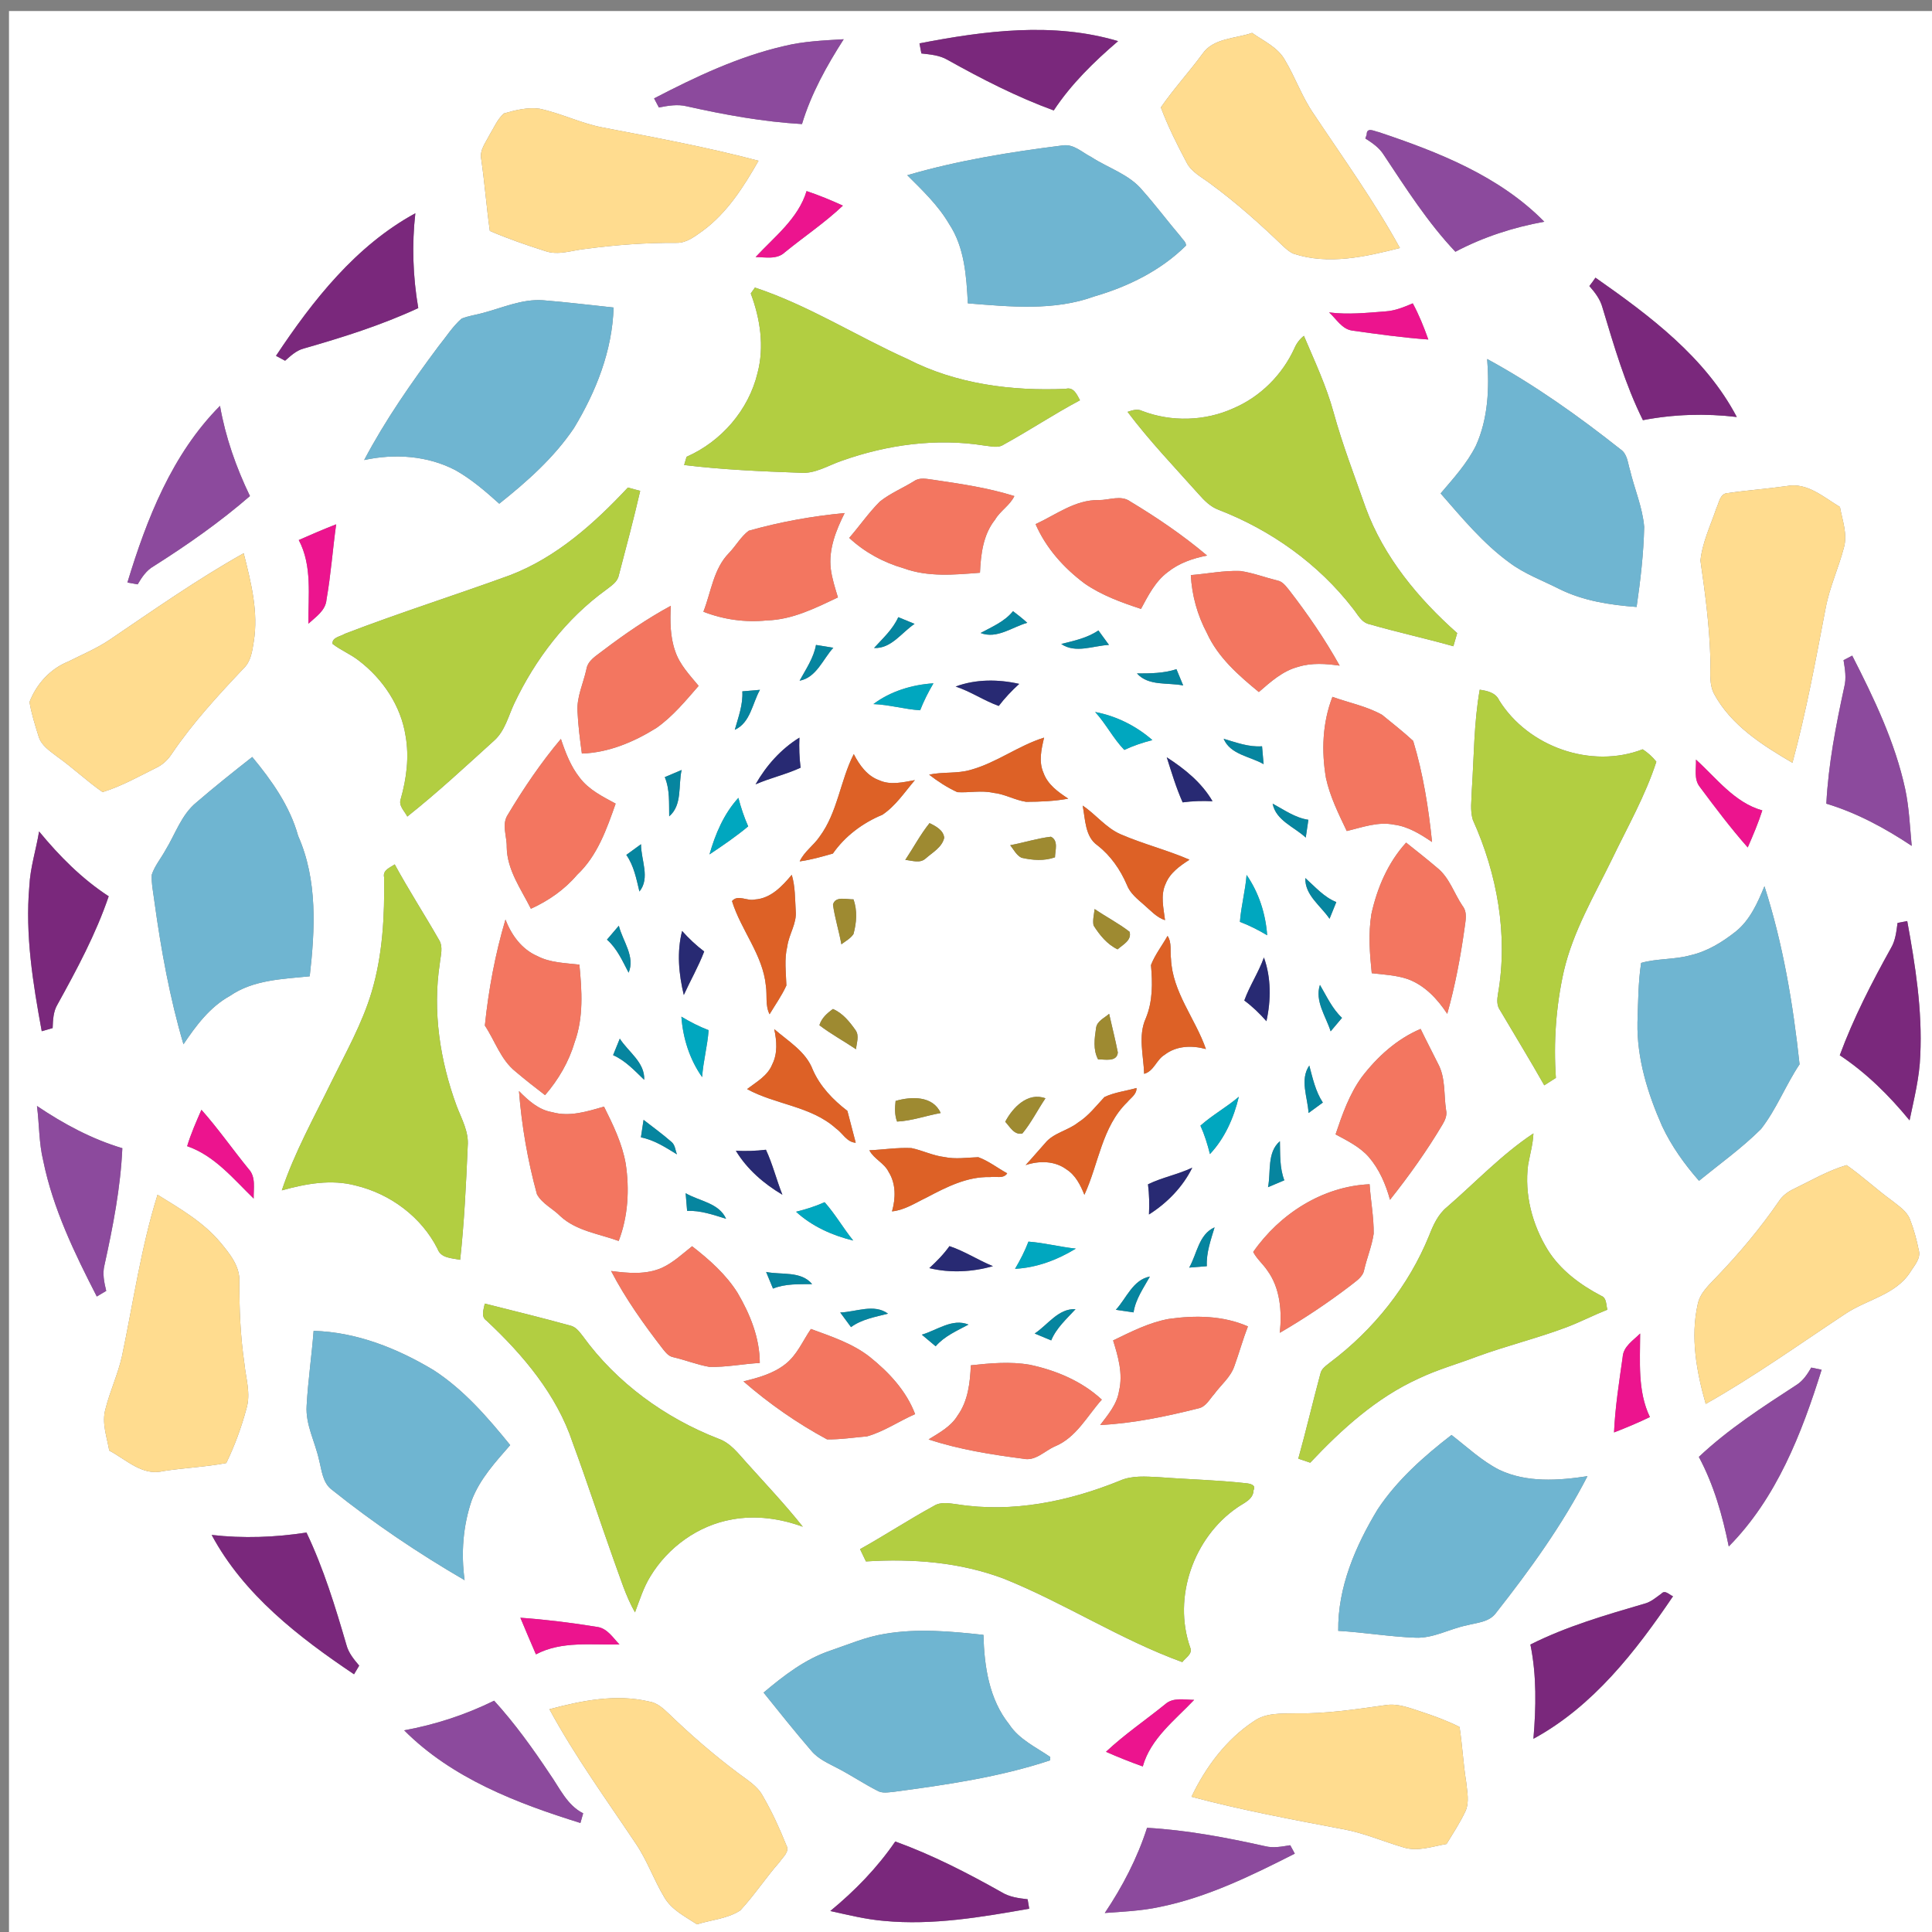 <?xml version="1.0" encoding="utf-8"?>
<!-- Generator: Adobe Illustrator 15.0.2, SVG Export Plug-In . SVG Version: 6.00 Build 0)  -->
<!DOCTYPE svg PUBLIC "-//W3C//DTD SVG 1.1//EN" "http://www.w3.org/Graphics/SVG/1.1/DTD/svg11.dtd">
<svg version="1.1" id="Layer_1" xmlns:x="http://ns.adobe.com/Extensibility/1.0/" xmlns:i="http://ns.adobe.com/AdobeIllustrator/10.0/" xmlns:graph="http://ns.adobe.com/Graphs/1.0/"
	 xmlns="http://www.w3.org/2000/svg" xmlns:xlink="http://www.w3.org/1999/xlink" x="0px" y="0px" width="360px" height="360px"
	 viewBox="0 0 360 360" enable-background="new 0 0 360 360" xml:space="preserve">
<rect x="0" y="0" width="360" height="360" fill="#808080" stroke="none"/>
<g>
	<g id="_x23_ffffffff">
		<path fill="#FFFFFF" d="M1.675,2.051h360v360h-360V2.051 M171.331,8.081c0.09,0.473,0.27,1.412,0.354,1.879
			c1.654,0.191,3.375,0.321,4.844,1.176c6.396,3.572,12.932,6.93,19.822,9.444c3.251-4.933,7.521-9.084,11.987-12.915
			C196.255,4.059,183.475,5.73,171.331,8.081 M224.009,10.1c-2.477,3.369-5.32,6.463-7.701,9.912
			c1.313,3.51,2.993,6.868,4.748,10.175c0.911,1.873,2.857,2.807,4.443,4.005c4.82,3.544,9.299,7.532,13.602,11.683
			c0.598,0.529,1.188,1.097,1.94,1.4c6.509,2.144,13.388,0.568,19.812-1.063c-4.787-8.719-10.604-16.796-16.109-25.059
			c-2.139-3.116-3.381-6.716-5.305-9.945c-1.334-2.413-3.978-3.55-6.132-5.08C230.161,7.237,226.062,7.051,224.009,10.1
			 M146.142,8.571c-8.544,1.963-16.521,5.743-24.26,9.765c0.298,0.563,0.596,1.13,0.895,1.693c1.715-0.337,3.492-0.653,5.226-0.214
			c7.06,1.581,14.209,2.88,21.437,3.302c1.705-5.659,4.602-10.856,7.773-15.807C153.505,7.535,149.764,7.681,146.142,8.571
			 M93.874,21.148c-1.215,1.097-1.84,2.672-2.688,4.044c-0.692,1.395-1.856,2.79-1.519,4.455c0.652,4.444,0.979,8.927,1.607,13.382
			c3.348,1.445,6.801,2.633,10.277,3.74c2.498,0.9,5.096-0.158,7.611-0.398c5.597-0.737,11.238-1.159,16.88-1.12
			c1.896,0.051,3.442-1.216,4.905-2.244c4.551-3.347,7.633-8.212,10.39-13.05c-9.63-2.554-19.44-4.359-29.222-6.238
			c-3.973-0.782-7.639-2.632-11.6-3.465C98.278,19.967,96.007,20.518,93.874,21.148 M254.665,25.08l-0.248,0.726
			c1.294,0.821,2.594,1.716,3.421,3.043c4.145,6.232,8.188,12.605,13.353,18.062c5.182-2.738,10.807-4.562,16.566-5.596
			c-8.376-8.521-19.732-12.977-30.842-16.695C256.167,24.489,254.637,23.589,254.665,25.08 M169.058,32.651
			c2.83,2.824,5.766,5.603,7.803,9.095c2.879,4.348,3.217,9.72,3.486,14.778c7.848,0.625,16.032,1.461,23.598-1.3
			c6.282-1.827,12.357-4.815,17.043-9.456c0.045-0.681-0.636-1.125-0.961-1.652c-2.414-2.831-4.637-5.816-7.104-8.595
			c-2.476-3.043-6.386-4.174-9.574-6.255c-1.692-0.85-3.272-2.475-5.31-2.171C188.274,28.32,178.514,29.884,169.058,32.651
			 M150.293,35.604c-1.541,5.119-5.997,8.516-9.495,12.297c1.822,0.012,3.966,0.512,5.445-0.889
			c3.589-2.925,7.453-5.507,10.816-8.697C154.849,37.303,152.599,36.375,150.293,35.604 M51.428,66.305
			c0.563,0.298,1.13,0.607,1.692,0.911c1.053-0.917,2.109-1.929,3.505-2.284c7.245-2.076,14.467-4.348,21.313-7.525
			c-1.002-5.834-1.209-11.791-0.546-17.668C66.295,45.785,58.302,55.961,51.428,66.305 M296.153,53.301
			c1.041,1.182,2.031,2.464,2.442,4.011c2.148,7.115,4.219,14.304,7.537,20.981c5.754-1.108,11.672-1.288,17.494-0.59
			c-5.879-11.166-16.229-18.883-26.337-25.965C296.937,52.277,296.555,52.794,296.153,53.301 M139.893,54.684
			c1.761,4.691,2.564,9.906,1.261,14.816c-1.654,6.902-6.744,12.769-13.22,15.615c-0.112,0.381-0.343,1.152-0.456,1.535
			c7.155,0.873,14.372,1.182,21.572,1.44c2.829,0.259,5.266-1.378,7.841-2.245c8.427-2.986,17.578-4.24,26.455-2.834
			c1.231,0.105,2.608,0.579,3.729-0.197c4.787-2.627,9.338-5.67,14.164-8.229c-0.568-1.047-1.164-2.537-2.666-2.133
			c-10.059,0.445-20.402-0.889-29.447-5.541c-9.557-4.291-18.473-10.022-28.457-13.33C140.477,53.857,140.089,54.408,139.893,54.684
			 M89.993,58.312c-1.322,0.372-2.711,0.534-3.982,1.058c-1.705,1.49-2.909,3.455-4.337,5.197
			c-5.028,6.756-9.878,13.697-13.815,21.156c5.67-1.242,11.818-0.826,17.01,1.891c2.998,1.688,5.615,3.953,8.162,6.244
			c5.17-4.113,10.205-8.578,13.918-14.092c4.123-6.801,7.144-14.434,7.385-22.466c-4.376-0.456-8.741-1.001-13.123-1.351
			C97.311,55.668,93.677,57.339,89.993,58.312 M258.197,58.02c-3.505,0.271-7.038,0.647-10.542,0.191
			c1.346,1.191,2.373,3.109,4.304,3.386c4.714,0.664,9.434,1.322,14.187,1.665c-0.82-2.307-1.731-4.584-2.896-6.738
			C261.628,57.215,259.975,57.906,258.197,58.02 M241.192,64.904c-2.254,4.951-6.36,9.045-11.379,11.183
			c-5.304,2.396-11.541,2.571-16.976,0.489c-0.906-0.455-1.853-0.123-2.733,0.168c4.055,5.39,8.729,10.267,13.213,15.295
			c1.058,1.197,2.205,2.391,3.74,2.953c9.76,3.769,18.612,10.068,25.025,18.371c0.917,1.113,1.598,2.678,3.167,2.97
			c5.151,1.489,10.399,2.62,15.563,4.084c0.23-0.816,0.473-1.632,0.714-2.447c-7.262-6.44-13.696-14.192-17.064-23.405
			c-2.054-5.873-4.31-11.683-5.958-17.685c-1.35-4.95-3.549-9.597-5.54-14.306C242.183,63.189,241.581,63.988,241.192,64.904
			 M277.114,66.896c0.422,5.428,0.18,11.092-2.088,16.127c-1.653,3.334-4.195,6.107-6.587,8.92c4,4.573,7.908,9.326,12.859,12.92
			c2.817,2.099,6.147,3.309,9.258,4.89c4.467,2.216,9.474,2.981,14.4,3.347c0.715-4.943,1.305-9.928,1.412-14.923
			c-0.306-3.646-1.807-7.054-2.645-10.586c-0.428-1.351-0.479-3.015-1.771-3.87C294.107,77.51,285.917,71.683,277.114,66.896
			 M23.742,108.543c0.636,0.113,1.271,0.226,1.907,0.344c0.771-1.305,1.631-2.615,2.987-3.381
			c6.254-3.96,12.341-8.219,17.938-13.072c-2.569-5.333-4.556-10.963-5.58-16.808C32.078,84.593,27.347,96.658,23.742,108.543
			 M170.301,89.666c-2.099,1.299-4.421,2.25-6.356,3.797c-2.086,2.087-3.769,4.54-5.703,6.768c2.869,2.672,6.367,4.572,10.129,5.658
			c4.563,1.676,9.49,1.209,14.232,0.833c0.162-3.442,0.579-7.087,2.807-9.877c0.961-1.66,2.796-2.688,3.601-4.41
			c-4.916-1.547-10.041-2.29-15.125-3.038C172.686,89.244,171.37,88.9,170.301,89.666 M321.956,91.877
			c-1.475,0.039-1.614,1.771-2.125,2.807c-1.086,3.211-2.622,6.373-2.978,9.77c0.855,5.953,1.659,11.943,1.84,17.968
			c0.146,2.289-0.388,4.764,0.708,6.885c3.186,5.873,8.995,9.546,14.593,12.825c2.575-9.495,4.343-19.188,6.192-28.846
			c0.727-3.863,2.407-7.452,3.397-11.244c0.715-2.531-0.293-5.09-0.737-7.577c-3.032-1.812-6.114-4.635-9.923-3.897
			C329.28,91.089,325.597,91.348,321.956,91.877 M95.061,107.171c-10.231,3.729-20.627,7.009-30.792,10.918
			c-0.798,0.519-2.451,0.657-2.306,1.89c1.53,1.182,3.358,1.912,4.882,3.105c4.473,3.408,7.869,8.432,8.73,14.045
			c0.697,3.921,0.174,7.938-0.9,11.738c-0.466,1.271,0.703,2.25,1.221,3.285c5.614-4.449,10.856-9.332,16.161-14.135
			c2.048-1.816,2.655-4.578,3.78-6.958c3.926-8.251,9.658-15.767,17.094-21.149c0.928-0.742,2.109-1.418,2.368-2.678
			c1.384-5.242,2.772-10.484,3.994-15.771c-0.771-0.191-1.53-0.398-2.29-0.619C110.755,97.519,103.718,103.847,95.061,107.171
			 M204.737,93.181c-4.388-0.084-7.965,2.734-11.772,4.483c1.94,4.472,5.271,8.179,9.146,11.07c3.18,2.198,6.847,3.526,10.496,4.725
			c1.346-2.492,2.672-5.141,5.002-6.868c2.104-1.683,4.696-2.565,7.313-3.071c-4.455-3.763-9.299-7.059-14.293-10.063
			C208.877,92.18,206.69,93.203,204.737,93.181 M139.504,98.902c-1.474,1.119-2.379,2.808-3.656,4.135
			c-2.901,2.941-3.33,7.257-4.78,10.951c3.752,1.463,7.808,2.031,11.813,1.621c4.748-0.129,9.063-2.295,13.253-4.293
			c-0.522-1.75-1.097-3.498-1.328-5.315c-0.438-3.662,0.979-7.194,2.582-10.4C151.351,96.168,145.338,97.249,139.504,98.902
			 M55.67,100.629c2.537,4.775,1.749,10.39,1.8,15.587c1.367-1.267,3.212-2.447,3.37-4.494c0.821-4.646,1.147-9.36,1.8-14.022
			C60.293,98.615,57.976,99.605,55.67,100.629 M20.417,119.219c-2.424,1.632-5.129,2.757-7.729,4.066
			c-3.347,1.352-5.912,4.197-7.189,7.526c0.349,2.155,1.019,4.242,1.665,6.317c0.484,1.783,2.132,2.801,3.499,3.863
			c2.919,2.07,5.512,4.558,8.454,6.604c3.494-1.08,6.694-2.88,9.951-4.505c1.226-0.568,2.222-1.508,2.953-2.639
			c3.892-5.75,8.611-10.873,13.371-15.907c1.344-1.271,1.608-3.179,1.879-4.911c0.934-5.58-0.507-11.16-1.863-16.543
			C36.753,107.941,28.63,113.662,20.417,119.219 M221.894,107.16c0.196,3.779,1.227,7.476,3.004,10.816
			c2.064,4.534,5.896,7.875,9.67,10.975c2.199-1.907,4.461-3.955,7.352-4.702c2.498-0.771,5.152-0.585,7.707-0.214
			c-2.745-4.928-5.945-9.592-9.395-14.051c-0.619-0.738-1.209-1.638-2.222-1.817c-2.302-0.568-4.534-1.429-6.886-1.772
			C228.03,106.281,224.971,106.918,221.894,107.16 M112.386,121.193c-1.23,0.984-2.868,1.828-3.127,3.556
			c-0.568,2.593-1.807,5.096-1.648,7.807c0.119,2.634,0.461,5.249,0.815,7.858c5.001-0.168,9.698-2.16,13.89-4.771
			c3.047-2.143,5.434-5.051,7.863-7.841c-1.643-1.997-3.521-3.938-4.359-6.445c-0.961-2.711-0.967-5.631-0.826-8.472
			C120.559,115.287,116.397,118.15,112.386,121.193 M188.762,113.882c-1.563,1.946-3.907,2.908-6.041,4.067
			c3.032,1.17,5.861-1.098,8.696-1.901C190.563,115.281,189.674,114.568,188.762,113.882 M167.382,115.001
			c-1.02,2.272-2.875,3.942-4.518,5.743c3.195,0.168,5.137-2.885,7.556-4.494C169.401,115.833,168.389,115.423,167.382,115.001
			 M197.745,119.996c2.672,1.822,5.951,0.32,8.894,0.174c-0.651-0.9-1.312-1.801-1.969-2.7
			C202.606,118.888,200.131,119.4,197.745,119.996 M152.048,120.176c-0.443,2.453-1.885,4.518-3.055,6.666
			c3.134-0.591,4.326-3.999,6.283-6.143C154.202,120.525,153.123,120.35,152.048,120.176 M343.518,123.016
			c0.266,1.654,0.563,3.354,0.129,5.012c-1.558,7.162-2.958,14.395-3.336,21.725c5.699,1.716,10.97,4.578,15.908,7.863
			c-0.332-3.526-0.473-7.082-1.204-10.558c-1.9-8.78-5.822-16.937-9.883-24.891C344.592,122.447,344.052,122.73,343.518,123.016
			 M211.858,125.486c2.16,2.407,5.743,1.647,8.612,2.244c-0.428-1.013-0.844-2.025-1.255-3.037
			C216.842,125.475,214.327,125.486,211.858,125.486 M178.069,127.927c2.808,0.917,5.26,2.622,8.032,3.617
			c1.138-1.485,2.425-2.847,3.814-4.112C186.04,126.555,181.815,126.527,178.069,127.927 M162.747,131.195
			c2.936,0.106,5.777,0.967,8.707,1.153c0.687-1.743,1.531-3.415,2.481-5.022C169.975,127.578,165.936,128.793,162.747,131.195
			 M138.323,128.822c0.146,2.479-0.75,4.82-1.406,7.166c2.919-1.311,3.262-4.916,4.691-7.447
			C140.511,128.636,139.42,128.732,138.323,128.822 M275.725,128.518c-1.086,6.17-1.063,12.459-1.474,18.697
			c-0.034,1.845-0.359,3.758,0.19,5.559c4.539,10.045,6.604,21.453,4.691,32.394c-0.18,1.052-0.276,2.183,0.394,3.1
			c2.739,4.657,5.569,9.259,8.225,13.967c0.714-0.467,1.438-0.923,2.166-1.384c-0.456-6.653,0.017-13.382,1.479-19.896
			c1.729-7.431,5.659-14.052,8.968-20.841c2.886-6.002,6.21-11.817,8.273-18.18c-0.72-0.912-1.58-1.682-2.548-2.313
			c-9.586,3.707-21.336-0.45-26.735-9.118C278.696,129.052,277.137,128.732,275.725,128.518 M247.075,144.977
			c0.756,3.477,2.353,6.684,3.871,9.872c2.886-0.68,5.828-1.8,8.838-1.181c2.626,0.343,4.903,1.771,7.059,3.229
			c-0.658-6.35-1.659-12.729-3.516-18.838c-1.846-1.705-3.843-3.268-5.793-4.859c-2.875-1.615-6.178-2.239-9.254-3.354
			C246.418,134.654,246.211,139.931,247.075,144.977 M204.063,132.669c2.014,2.198,3.356,4.917,5.434,7.069
			c1.682-0.787,3.441-1.377,5.236-1.832C211.718,135.268,208,133.41,204.063,132.669 M140.786,146.152
			c2.74-1.199,5.677-1.84,8.394-3.1c-0.231-1.861-0.298-3.734-0.219-5.607C145.522,139.57,142.772,142.658,140.786,146.152
			 M180.842,143.458c-2.515,0.743-5.175,0.327-7.712,0.889c1.631,1.267,3.38,2.402,5.259,3.263c2.222,0.135,4.478-0.377,6.688,0.123
			c2.132,0.213,4.027,1.361,6.125,1.676c2.621-0.01,5.266-0.112,7.854-0.59c-1.874-1.227-3.848-2.623-4.624-4.832
			c-0.923-2.104-0.383-4.41,0.118-6.543C189.758,138.93,185.692,142.136,180.842,143.458 M228.008,137.664
			c1.249,2.953,4.933,3.273,7.448,4.725c-0.107-1.113-0.203-2.222-0.293-3.331C232.683,139.244,230.342,138.344,228.008,137.664
			 M104.517,137.687c-3.712,4.41-6.951,9.197-9.91,14.146c-1.177,1.806-0.136,4.022-0.187,6.008
			c0.056,4.258,2.672,7.823,4.505,11.492c3.273-1.485,6.271-3.562,8.605-6.317c3.774-3.527,5.514-8.521,7.184-13.27
			c-2.407-1.311-4.995-2.576-6.684-4.82C106.345,142.8,105.366,140.234,104.517,137.687 M36.617,149.505
			c-2.824,2.295-3.932,5.896-5.782,8.905c-0.833,1.535-2.003,2.908-2.554,4.578c-0.084,1.699,0.292,3.381,0.501,5.058
			c1.232,8.949,2.852,17.871,5.405,26.544c2.335-3.476,4.922-6.958,8.663-9.022c4.343-3.004,9.798-3.133,14.861-3.65
			c0.996-8.719,1.485-17.933-2.154-26.15c-1.542-5.569-4.917-10.321-8.556-14.715C43.491,143.812,39.998,146.591,36.617,149.505
			 M152.712,155.91c-1.107,1.638-2.857,2.769-3.701,4.597c2.104-0.287,4.141-0.878,6.182-1.457c2.284-3.269,5.563-5.715,9.236-7.233
			c2.458-1.648,4.146-4.22,6.047-6.453c-2.193,0.395-4.54,0.996-6.671,0.018c-2.25-0.805-3.667-2.835-4.719-4.866
			C156.559,145.482,156.087,151.367,152.712,155.91 M217.409,141.113c0.896,2.828,1.75,5.681,2.959,8.397
			c1.846-0.248,3.707-0.304,5.57-0.208C223.924,145.826,220.739,143.261,217.409,141.113 M316.017,141.54
			c0.079,1.671-0.428,3.604,0.691,5.046c2.869,3.857,5.771,7.711,8.956,11.322c0.995-2.267,1.963-4.545,2.716-6.901
			C323.199,149.561,319.842,144.999,316.017,141.54 M123.873,144.808c0.967,2.317,0.771,4.854,0.821,7.308
			c2.485-2.131,1.664-5.76,2.316-8.641C125.965,143.919,124.919,144.363,123.873,144.808 M132.202,159.208
			c2.471-1.648,4.929-3.324,7.212-5.226c-0.765-1.717-1.351-3.5-1.828-5.311C134.881,151.642,133.289,155.394,132.202,159.208
			 M237.137,149.746c0.603,3.15,4.045,4.337,6.171,6.328c0.157-1.108,0.32-2.217,0.49-3.318
			C241.327,152.39,239.28,150.9,237.137,149.746 M201.739,150.113c0.506,2.53,0.416,5.799,2.777,7.424
			c2.436,1.902,4.242,4.507,5.451,7.33c0.596,1.586,1.957,2.639,3.184,3.719c1.232,1.052,2.34,2.356,3.933,2.875
			c-0.265-2.239-0.89-4.629,0.118-6.784c0.81-2.042,2.666-3.341,4.443-4.483c-4.18-1.811-8.629-2.918-12.809-4.729
			C206.054,154.263,204.214,151.755,201.739,150.113 M168.687,160.232c1.254,0.106,2.756,0.713,3.814-0.281
			c1.271-1.119,3.031-2.06,3.438-3.832c-0.113-1.416-1.592-2.193-2.734-2.744C171.487,155.518,170.206,157.953,168.687,160.232
			 M7.283,154.927c-0.557,3.409-1.654,6.733-1.817,10.204c-0.799,9.067,0.675,18.13,2.312,27.021
			c0.675-0.202,1.35-0.398,2.031-0.585c0.062-1.513,0.107-3.094,0.917-4.427c3.589-6.497,7.132-13.084,9.528-20.132
			C15.265,163.764,11.046,159.5,7.283,154.927 M188.239,157.492c0.646,0.804,1.136,1.851,2.093,2.334
			c2.047,0.472,4.235,0.641,6.249-0.08c0.021-1.276,0.703-3.104-0.76-3.836C193.257,156.215,190.776,157.02,188.239,157.492
			 M116.706,159.298c1.417,2.024,1.873,4.472,2.441,6.823c2.059-2.514,0.28-5.911,0.297-8.814
			C118.534,157.97,117.623,158.64,116.706,159.298 M255.536,170.334c-0.59,3.649-0.31,7.356,0.068,11.008
			c2.243,0.259,4.538,0.365,6.692,1.091c3.184,1.165,5.552,3.707,7.375,6.48c1.462-5.197,2.463-10.514,3.212-15.857
			c0.174-1.423,0.618-3.032-0.366-4.263c-1.586-2.346-2.43-5.254-4.703-7.077c-1.896-1.62-3.857-3.155-5.805-4.708
			C258.619,160.738,256.606,165.457,255.536,170.334 M71.571,163.472c0.112,7.172-0.26,14.456-2.323,21.375
			c-1.755,5.89-4.798,11.261-7.493,16.745c-3.246,6.66-6.891,13.169-9.242,20.217c4.479-1.236,9.219-2.126,13.811-0.89
			c6.422,1.547,12.211,5.851,15.203,11.778c0.619,1.783,2.689,1.717,4.219,2.055c0.766-7.037,1.104-14.107,1.406-21.173
			c0.242-2.694-1.146-5.092-2.069-7.516c-3.099-8.438-4.505-17.63-3.128-26.562c0.142-1.468,0.693-3.094-0.19-4.438
			c-2.683-4.696-5.631-9.247-8.213-14C72.679,161.677,71.272,162.121,71.571,163.472 M140.635,167.611
			c-1.405,0.35-3.155-1-4.235,0.293c1.676,5.428,5.748,9.995,6.312,15.783c0.271,1.762-0.152,3.656,0.687,5.306
			c1.063-1.777,2.278-3.472,3.133-5.361c-0.066-2.424-0.422-4.882,0.168-7.284c0.299-2.272,1.813-4.292,1.57-6.644
			c-0.141-2.239-0.084-4.528-0.736-6.693C145.731,165.148,143.628,167.426,140.635,167.611 M232.282,163.027
			c-0.226,2.941-1.022,5.806-1.242,8.747c1.767,0.669,3.453,1.53,5.078,2.498C235.838,170.283,234.561,166.318,232.282,163.027
			 M243.229,163.613c-0.106,3.194,2.881,5.157,4.512,7.588c0.416-1.041,0.838-2.076,1.261-3.11
			C246.683,167.156,245.041,165.232,243.229,163.613 M328.778,165.137c-1.266,3.082-2.683,6.305-5.349,8.443
			c-2.498,1.975-5.294,3.701-8.427,4.416c-3.003,0.838-6.243,0.58-9.202,1.429c-0.557,3.662-0.551,7.392-0.681,11.087
			c-0.129,6.717,1.905,13.235,4.59,19.321c1.75,3.729,4.168,7.104,6.879,10.192c3.882-3.167,7.993-6.098,11.549-9.642
			c2.891-3.701,4.578-8.168,7.185-12.065C334.118,187.103,332.239,175.891,328.778,165.137 M155.215,168.579
			c0.343,2.486,1.12,4.898,1.563,7.375c0.783-0.59,1.693-1.074,2.25-1.896c0.584-2.098,0.754-4.397,0.006-6.475
			C157.784,167.617,155.614,166.908,155.215,168.579 M203.764,172.438c1.132,1.789,2.531,3.527,4.483,4.461
			c0.968-0.872,2.693-1.692,2.228-3.279c-2.047-1.58-4.37-2.779-6.508-4.235C203.86,170.396,203.573,171.42,203.764,172.438
			 M94.184,171.347c-1.913,6.44-3.149,13.066-3.836,19.749c1.896,2.854,2.953,6.356,5.704,8.563
			c1.795,1.519,3.641,2.976,5.514,4.403c2.485-2.875,4.433-6.198,5.512-9.86c1.688-4.629,1.355-9.642,0.884-14.456
			c-2.634-0.311-5.412-0.338-7.813-1.586C97.216,176.893,95.303,174.238,94.184,171.347 M353.581,171.977
			c-0.221,1.599-0.383,3.262-1.228,4.681c-3.589,6.451-6.98,13.038-9.54,19.975c4.968,3.296,9.235,7.531,13.006,12.133
			c0.831-4.005,1.854-7.999,1.995-12.099c0.406-8.421-0.922-16.791-2.43-25.043C354.778,171.734,354.177,171.853,353.581,171.977
			 M113.101,175.087c1.885,1.66,2.891,3.982,4.033,6.16c1.266-3.026-1.107-5.878-1.822-8.753
			C114.573,173.359,113.838,174.227,113.101,175.087 M127.101,173.473c-1.007,3.927-0.625,8.033,0.315,11.931
			c1.243-2.717,2.739-5.315,3.802-8.11C129.717,176.162,128.35,174.868,127.101,173.473 M217.557,174.39
			c-1.019,1.812-2.334,3.487-3.094,5.435c0.304,3.329,0.349,6.782-0.968,9.934c-1.475,3.263-0.41,6.902-0.305,10.333
			c1.834-0.489,2.278-2.633,3.819-3.544c2.194-1.709,5.119-1.788,7.695-1.068c-1.97-5.682-6.238-10.604-6.509-16.807
			C218.007,177.242,218.389,175.661,217.557,174.39 M235.512,178.412c-0.989,2.772-2.649,5.241-3.655,8.015
			c1.514,1.125,2.879,2.438,4.123,3.858C236.845,186.399,236.873,182.169,235.512,178.412 M245.95,183.52
			c-0.988,3.031,1.115,5.854,1.998,8.656c0.697-0.844,1.406-1.677,2.115-2.515C248.229,187.947,247.206,185.64,245.95,183.52
			 M152.684,191.034c2.16,1.652,4.567,2.959,6.829,4.478c0.079-1.159,0.646-2.486-0.079-3.532c-1.118-1.593-2.391-3.173-4.219-3.972
			C154.124,188.79,153.094,189.7,152.684,191.034 M204.231,191.597c-0.287,1.93-0.58,4.005,0.383,5.805
			c1.237-0.032,3.504,0.558,3.679-1.281c-0.461-2.419-1.091-4.805-1.62-7.211C205.795,189.7,204.37,190.258,204.231,191.597
			 M126.967,189.441c0.281,3.994,1.547,7.988,3.864,11.263c0.197-2.941,1.001-5.806,1.209-8.746
			C130.274,191.281,128.586,190.415,126.967,189.441 M253.76,200.676c-2.329,3.2-3.646,6.979-4.896,10.698
			c2.188,1.187,4.506,2.312,6.184,4.213c1.963,2.278,3.172,5.097,3.96,7.977c3.549-4.473,6.873-9.124,9.787-14.035
			c0.489-0.813,0.883-1.731,0.658-2.698c-0.444-2.893-0.058-6.002-1.509-8.651c-1.063-2.16-2.192-4.286-3.233-6.457
			C260.29,193.599,256.651,196.895,253.76,200.676 M144.269,191.76c0.467,2.166,0.664,4.517-0.371,6.564
			c-0.85,2.143-2.953,3.283-4.69,4.611c5.305,2.919,11.907,3.155,16.555,7.324c1.243,0.866,2.024,2.576,3.69,2.677
			c-0.512-1.984-1.03-3.965-1.553-5.939c-2.666-2.041-5.086-4.55-6.447-7.66C150.186,195.944,146.879,194.032,144.269,191.76
			 M114.241,196.613c2.302,1.015,4.012,2.887,5.795,4.597c0.158-3.245-2.959-5.187-4.545-7.678
			C115.075,194.556,114.653,195.584,114.241,196.613 M243.831,207.392c0.883-0.653,1.771-1.3,2.66-1.946
			c-1.366-2.082-1.891-4.527-2.525-6.896C242.159,201.182,243.668,204.488,243.831,207.392 M205.795,204.421
			c-1.563,1.666-2.966,3.521-4.929,4.76c-1.912,1.52-4.578,1.896-6.152,3.858c-1.216,1.345-2.374,2.732-3.605,4.061
			c2.498-0.838,5.422-0.826,7.604,0.794c1.704,1.074,2.621,2.932,3.347,4.742c2.661-5.743,3.258-12.679,7.999-17.27
			c0.664-0.806,1.761-1.456,1.716-2.634C209.789,203.302,207.668,203.527,205.795,204.421 M96.704,203.302
			c0.506,6.491,1.625,12.949,3.347,19.227c0.968,1.777,2.999,2.688,4.394,4.117c2.986,2.729,7.166,3.251,10.84,4.591
			c1.755-4.585,2.035-9.597,1.305-14.418c-0.658-3.757-2.346-7.228-4.039-10.612c-3.122,0.888-6.418,1.957-9.664,1.027
			C100.36,206.817,98.43,205.051,96.704,203.302 M166.882,205.146c-0.141,1.288-0.203,2.605,0.275,3.843
			c2.772-0.135,5.404-1.103,8.123-1.593C173.839,204.146,169.778,204.292,166.882,205.146 M187.311,209.022
			c0.872,0.917,1.66,2.537,3.195,2.184c1.665-2.008,2.835-4.395,4.298-6.554C191.513,203.442,188.706,206.363,187.311,209.022
			 M223.683,209.748c0.771,1.699,1.321,3.481,1.771,5.299c2.777-2.953,4.455-6.777,5.384-10.682
			C228.565,206.312,225.916,207.757,223.683,209.748 M6.889,206.081c0.444,3.401,0.349,6.874,1.17,10.22
			c1.823,8.938,5.839,17.225,9.979,25.285c0.585-0.35,1.17-0.698,1.755-1.046c-0.377-1.564-0.731-3.195-0.326-4.793
			c1.581-7.179,2.998-14.435,3.33-21.797C17.088,212.252,11.811,209.399,6.889,206.081 M34.874,213.573
			c5.125,1.767,8.629,6.108,12.396,9.766c-0.056-1.857,0.461-4.039-0.962-5.53c-2.964-3.645-5.653-7.503-8.775-11.019
			C36.561,209.018,35.577,211.238,34.874,213.573 M119.918,208.668c-0.163,1.08-0.326,2.172-0.495,3.263
			c2.48,0.484,4.596,1.868,6.71,3.167c-0.298-0.766-0.319-1.704-0.967-2.278C123.489,211.346,121.679,210.035,119.918,208.668
			 M269.599,224.941c-1.652,1.352-2.536,3.33-3.296,5.271c-3.808,9.388-10.36,17.565-18.438,23.643
			c-0.73,0.607-1.652,1.152-1.838,2.159c-1.418,5.248-2.646,10.547-4.107,15.784c0.736,0.253,1.475,0.501,2.223,0.753
			c5.861-6.227,12.357-12.127,20.229-15.693c3.521-1.682,7.29-2.722,10.924-4.11c5.49-2.003,11.182-3.388,16.655-5.451
			c2.563-0.979,5.012-2.244,7.564-3.257c-0.27-0.9-0.102-2.193-1.158-2.588c-3.915-2.054-7.616-4.786-9.979-8.589
			c-2.869-4.681-4.349-10.316-3.64-15.796c0.349-1.958,0.91-3.875,0.994-5.873C279.821,215.113,274.938,220.317,269.599,224.941
			 M236.276,221.218c1.014-0.428,2.025-0.854,3.039-1.288c-0.891-2.329-0.761-4.843-0.822-7.285
			C236.041,214.749,236.851,218.371,236.276,221.218 M161.993,214.339c0.861,1.642,2.779,2.361,3.595,4.044
			c1.378,2.188,1.315,4.927,0.624,7.34c2.369-0.234,4.382-1.597,6.48-2.599c3.662-1.93,7.531-3.915,11.795-3.791
			c1.053-0.19,2.492,0.389,3.189-0.703c-1.8-0.979-3.447-2.295-5.384-3.003c-2.109,0.062-4.229,0.416-6.322-0.029
			c-2.126-0.252-4.062-1.236-6.137-1.67C167.218,213.799,164.608,214.226,161.993,214.339 M137.118,214.428
			c2.088,3.454,5.221,6.148,8.668,8.19c-1.103-2.769-1.805-5.677-3.065-8.382C140.86,214.468,138.987,214.513,137.118,214.428
			 M334.242,221.544c-1.114,0.521-2.127,1.276-2.796,2.328c-3.393,4.929-7.245,9.535-11.381,13.854
			c-1.45,1.574-3.257,3.065-3.712,5.271c-1.399,6.183-0.226,12.601,1.484,18.603c9.017-5.08,17.438-11.115,26.062-16.813
			c3.96-2.645,9.314-3.504,12.042-7.734c0.771-1.266,2.07-2.57,1.576-4.185c-0.389-1.931-0.912-3.843-1.626-5.677
			c-0.602-1.523-2.054-2.43-3.272-3.414c-2.927-2.114-5.569-4.606-8.533-6.672C340.609,218.124,337.481,219.98,334.242,221.544
			 M213.911,220.678c0.236,1.867,0.275,3.746,0.181,5.625c3.381-2.132,6.306-5.13,8.071-8.725
			C219.503,218.844,216.567,219.384,213.911,220.678 M233.515,233.283c0.664,1.287,1.816,2.232,2.621,3.432
			c2.43,3.313,2.751,7.666,2.341,11.633c4.544-2.645,8.927-5.563,13.105-8.753c1.019-0.85,2.38-1.586,2.622-3.021
			c0.521-2.244,1.423-4.398,1.76-6.684c0.039-3.089-0.563-6.147-0.759-9.225C246.446,221.049,238.454,226.19,233.515,233.283
			 M22.735,252.678c-0.743,3.364-2.239,6.498-3.071,9.833c-0.759,2.599,0.253,5.226,0.692,7.785
			c3.133,1.646,6.159,4.774,9.996,3.831c3.926-0.614,7.909-0.767,11.813-1.508c1.58-3.27,2.835-6.684,3.769-10.188
			c0.827-2.768-0.129-5.614-0.399-8.393c-0.736-5.02-0.95-10.086-0.928-15.154c0.141-2.92-1.783-5.254-3.528-7.357
			c-3.184-3.818-7.554-6.327-11.722-8.909C26.284,232.428,24.844,242.644,22.735,252.678 M127.759,222.337
			c0.096,1.097,0.186,2.192,0.275,3.291c2.515-0.103,4.898,0.742,7.262,1.479C133.981,224.148,130.308,223.822,127.759,222.337
			 M148.336,225.791c2.976,2.729,6.761,4.421,10.653,5.366c-1.873-2.313-3.347-4.923-5.332-7.146
			C151.946,224.784,150.153,225.341,148.336,225.791 M221.59,236.197c1.086-0.097,2.188-0.181,3.285-0.26
			c-0.124-2.509,0.741-4.877,1.444-7.238C223.366,229.993,223.047,233.666,221.59,236.197 M189.139,236.428
			c4.039-0.208,7.903-1.671,11.329-3.769c-2.964-0.305-5.855-1.08-8.831-1.301C190.962,233.126,190.102,234.802,189.139,236.428
			 M128.963,232.221c-1.794,1.417-3.493,3.031-5.591,4.004c-2.987,1.34-6.352,1.02-9.5,0.607c2.699,5.191,6.113,9.974,9.691,14.598
			c0.512,0.624,1.063,1.327,1.924,1.474c2.25,0.522,4.422,1.4,6.699,1.796c3.146,0.084,6.256-0.559,9.389-0.732
			c-0.006-4.668-1.807-9.095-4.135-13.056C135.269,237.447,132.164,234.707,128.963,232.221 M176.916,232.198
			c-1.074,1.518-2.386,2.84-3.753,4.101c3.894,0.939,8.021,0.726,11.857-0.366C182.254,234.813,179.751,233.137,176.916,232.198
			 M142.756,237.007c0.427,1.029,0.854,2.063,1.282,3.104c2.318-0.944,4.844-0.805,7.291-0.838
			C149.253,236.776,145.608,237.598,142.756,237.007 M207.921,244.061c1.104,0.157,2.199,0.32,3.302,0.483
			c0.377-2.479,1.856-4.539,3.043-6.676C211.104,238.452,209.901,241.912,207.921,244.061 M90.331,242.902
			c-0.18,1.063-0.805,2.431,0.343,3.195c6.8,6.367,13.078,13.786,16.048,22.764c2.655,7.184,5.018,14.474,7.588,21.689
			c1.237,3.33,2.239,6.784,4.01,9.89c0.861-2.277,1.582-4.63,2.869-6.711c3.297-5.434,8.91-9.5,15.209-10.603
			c4.434-0.816,8.989-0.182,13.197,1.361c-3.309-4.17-6.97-8.027-10.52-11.982c-1.523-1.682-2.959-3.634-5.18-4.415
			c-9.979-3.876-19.014-10.435-25.308-19.136c-0.636-0.806-1.282-1.729-2.345-1.958C100.962,245.54,95.64,244.24,90.331,242.902
			 M156.565,244.562c0.668,0.905,1.338,1.817,2.008,2.724c2.023-1.476,4.527-1.891,6.896-2.504
			C162.842,242.863,159.489,244.478,156.565,244.562 M192.795,248.481c1.028,0.422,2.054,0.852,3.083,1.283
			c0.962-2.329,2.874-4.005,4.533-5.822C197.194,243.785,195.241,246.879,192.795,248.481 M217.793,245.76
			c-3.685,0.669-7.043,2.396-10.384,4.01c0.945,3.017,1.873,6.233,1.107,9.406c-0.371,2.479-2.054,4.432-3.516,6.361
			c6.188-0.321,12.279-1.593,18.275-3.101c1.412-0.274,2.086-1.688,2.969-2.66c1.256-1.727,3.037-3.122,3.753-5.191
			c0.895-2.458,1.587-4.989,2.536-7.431C227.907,245.124,222.721,245.062,217.793,245.76 M171.769,248.697
			c0.861,0.72,1.717,1.438,2.577,2.164c1.642-1.896,3.965-2.886,6.12-4.045C177.462,245.585,174.588,247.88,171.769,248.697
			 M58.437,247.988c-0.354,4.646-1.041,9.27-1.299,13.933c-0.23,3.55,1.575,6.733,2.313,10.114c0.512,1.951,0.651,4.303,2.436,5.591
			c7.779,6.228,16.071,11.808,24.688,16.817c-0.687-4.993-0.31-10.146,1.338-14.917c1.509-3.953,4.422-7.115,7.156-10.255
			c-4.203-5.169-8.635-10.314-14.271-13.966C74.024,251.238,66.43,248.207,58.437,247.988 M146.35,254.175
			c-2.25,1.789-5.079,2.554-7.819,3.223c4.771,4.151,10.014,7.809,15.576,10.807c2.48,0.045,4.973-0.35,7.447-0.558
			c3.184-0.899,5.951-2.835,8.966-4.146c-1.643-4.343-4.899-7.813-8.466-10.671c-3.229-2.525-7.161-3.797-10.952-5.197
			C149.579,249.849,148.526,252.481,146.35,254.175 M302.359,252.87c-0.657,4.663-1.4,9.331-1.607,14.045
			c2.261-0.878,4.5-1.807,6.682-2.869c-2.321-4.825-1.815-10.366-1.815-15.564C304.351,249.759,302.482,250.879,302.359,252.87
			 M180.903,254.404c-0.146,3.234-0.518,6.648-2.463,9.354c-1.244,2.07-3.432,3.223-5.412,4.455
			c5.715,1.884,11.685,2.829,17.636,3.6c2.282,0.507,3.971-1.462,5.905-2.301c3.978-1.637,5.996-5.652,8.735-8.713
			c-3.724-3.453-8.517-5.456-13.433-6.502C188.239,253.674,184.538,254.012,180.903,254.404 M334.742,258.066
			c-6.312,4.107-12.686,8.22-18.187,13.405c2.79,5.209,4.41,10.918,5.574,16.688c8.91-9,13.596-21.061,17.303-32.93
			c-0.483-0.101-1.451-0.304-1.93-0.403C336.784,256.059,335.974,257.296,334.742,258.066 M256.7,281.254
			c-4.123,6.816-7.447,14.518-7.34,22.629c4.825,0.281,9.606,1.103,14.444,1.277c3.318,0.123,6.271-1.639,9.449-2.29
			c1.913-0.519,4.248-0.574,5.514-2.341c6.316-8.025,12.341-16.356,17.031-25.464c-5.444,0.826-11.317,1.242-16.436-1.188
			c-3.291-1.677-5.991-4.252-8.894-6.491C265.308,271.37,260.329,275.779,256.7,281.254 M208.612,275.926
			c-9.494,3.854-19.975,6.002-30.201,4.389c-1.479-0.181-3.094-0.552-4.432,0.31c-4.652,2.543-9.091,5.457-13.72,8.038
			c0.371,0.76,0.737,1.52,1.097,2.289c8.68-0.557,17.59,0.13,25.773,3.246c11.34,4.572,21.668,11.334,33.177,15.514
			c0.603-0.821,1.991-1.529,1.468-2.733c-3.285-9.354,0.646-20.464,8.735-26.044c1.222-0.877,3.032-1.491,3.077-3.272
			c0.533-0.984-0.721-1.222-1.373-1.277c-5.395-0.607-10.833-0.72-16.244-1.136C213.507,275.134,210.925,274.886,208.612,275.926
			 M39.441,286.012c5.979,11.138,16.234,19.053,26.527,25.966c0.32-0.541,0.643-1.075,0.962-1.608
			c-0.973-1.159-1.985-2.362-2.374-3.858c-2.076-7.115-4.252-14.237-7.447-20.942C51.265,286.468,45.331,286.692,39.441,286.012
			 M309.588,296.947c-0.979,0.687-1.902,1.529-3.083,1.851c-7.251,2.126-14.563,4.229-21.336,7.639
			c1.182,5.788,1.058,11.706,0.563,17.562c11.121-6.047,19.046-16.268,26.012-26.557
			C311.072,297.194,310.262,296.183,309.588,296.947 M96.963,301.441c0.951,2.278,1.912,4.557,2.901,6.823
			c4.805-2.531,10.351-1.716,15.56-1.846c-1.215-1.254-2.272-3.016-4.157-3.269C106.53,302.375,101.755,301.785,96.963,301.441
			 M164.839,304.45c-3.504,0.558-6.771,1.985-10.113,3.115c-4.703,1.576-8.691,4.67-12.441,7.825
			c2.918,3.634,5.826,7.278,8.871,10.812c1.315,1.604,3.272,2.401,5.057,3.354c2.453,1.282,4.759,2.834,7.229,4.095
			c0.928,0.563,2.041,0.32,3.064,0.236c9.827-1.312,19.727-2.74,29.172-5.873c0.006-0.157,0.021-0.467,0.027-0.624
			c-2.678-1.846-5.805-3.257-7.649-6.075c-3.758-4.69-4.663-10.851-4.804-16.678C177.147,303.967,170.931,303.399,164.839,304.45
			 M102.379,318.49c4.748,8.774,10.626,16.853,16.155,25.133c2.098,3.122,3.324,6.723,5.265,9.928
			c1.36,2.352,3.892,3.567,6.069,5.018c2.683-0.838,5.687-1.033,8.076-2.593c2.633-2.84,4.754-6.107,7.318-9.011
			c0.596-0.929,1.941-1.924,1.26-3.128c-1.26-3.146-2.677-6.244-4.381-9.175c-1.029-1.93-2.98-3.025-4.658-4.314
			c-4.482-3.356-8.724-7.036-12.758-10.923c-1.08-1.023-2.228-2.138-3.763-2.368C114.782,315.594,108.393,316.877,102.379,318.49
			 M217.084,317.585c-3.656,2.959-7.565,5.607-11.002,8.837c2.25,0.996,4.532,1.901,6.856,2.732c1.45-5.202,6.008-8.64,9.572-12.407
			C220.696,316.736,218.569,316.224,217.084,317.585 M75.312,322.423c8.922,8.949,21.004,13.579,32.84,17.263
			c0.168-0.602,0.336-1.204,0.512-1.8c-3.016-1.524-4.371-4.714-6.223-7.335c-3.166-4.759-6.514-9.416-10.367-13.651
			C86.771,319.515,81.128,321.359,75.312,322.423 M241.327,319.262c-2.598,0.056-5.457-0.135-7.685,1.456
			c-5.151,3.393-9,8.573-11.626,14.085c9.32,2.487,18.805,4.248,28.276,6.047c3.858,0.692,7.459,2.29,11.211,3.381
			c2.666,0.851,5.398-0.186,8.038-0.63c1.221-1.991,2.509-3.96,3.51-6.074c0.799-1.75,0.315-3.725,0.141-5.553
			c-0.551-3.381-0.702-6.8-1.23-10.181c-2.323-1.171-4.765-2.061-7.229-2.869c-2.108-0.687-4.274-1.553-6.529-1.203
			C252.612,318.513,246.991,319.363,241.327,319.262 M213.737,340.586c-1.812,5.652-4.572,10.951-7.875,15.873
			c3.393-0.247,6.801-0.394,10.137-1.104c8.938-1.799,17.189-5.859,25.269-9.955c-0.215-0.395-0.637-1.177-0.85-1.568
			c-1.554,0.247-3.146,0.572-4.703,0.174C228.475,342.392,221.155,341.008,213.737,340.586 M154.714,356.089
			c3.318,0.729,6.626,1.563,10.023,1.845c9.073,0.86,18.136-0.703,27.045-2.272c-0.102-0.591-0.203-1.176-0.299-1.761
			c-1.682-0.19-3.401-0.417-4.865-1.326c-6.373-3.584-12.908-6.947-19.799-9.439C163.467,348.033,159.293,352.325,154.714,356.089z"
			/>
	</g>
	<g id="_x23_7a287cff">
		<path fill="#7A287C" d="M171.331,8.081c12.144-2.351,24.924-4.022,37.007-0.416c-4.468,3.831-8.736,7.982-11.987,12.915
			c-6.891-2.515-13.427-5.873-19.822-9.444c-1.469-0.855-3.189-0.984-4.844-1.176C171.601,9.493,171.421,8.553,171.331,8.081z"/>
		<path fill="#7A287C" d="M51.428,66.305c6.874-10.344,14.867-20.52,25.965-26.567c-0.663,5.877-0.456,11.834,0.546,17.668
			c-6.847,3.178-14.068,5.451-21.313,7.525c-1.396,0.354-2.453,1.367-3.505,2.284C52.559,66.912,51.991,66.603,51.428,66.305z"/>
		<path fill="#7A287C" d="M296.153,53.301c0.4-0.506,0.782-1.023,1.138-1.564c10.107,7.082,20.458,14.799,26.337,25.965
			c-5.822-0.697-11.74-0.518-17.494,0.591c-3.318-6.677-5.389-13.866-7.537-20.981C298.186,55.764,297.196,54.482,296.153,53.301z"
			/>
		<path fill="#7A287C" d="M7.283,154.927c3.763,4.573,7.981,8.837,12.971,12.083c-2.396,7.048-5.939,13.635-9.528,20.132
			c-0.81,1.333-0.855,2.914-0.917,4.427c-0.681,0.187-1.356,0.383-2.031,0.585c-1.637-8.893-3.111-17.954-2.312-27.021
			C5.629,161.66,6.726,158.336,7.283,154.927z"/>
		<path fill="#7A287C" d="M353.581,171.977c0.596-0.124,1.197-0.242,1.805-0.354c1.508,8.252,2.836,16.622,2.43,25.043
			c-0.141,4.1-1.164,8.094-1.996,12.099c-3.77-4.602-8.037-8.837-13.005-12.133c2.56-6.937,5.951-13.522,9.54-19.975
			C353.198,175.238,353.362,173.574,353.581,171.977z"/>
		<path fill="#7A287C" d="M39.441,286.012c5.89,0.681,11.824,0.456,17.667-0.444c3.195,6.705,5.373,13.827,7.448,20.942
			c0.388,1.496,1.4,2.699,2.374,3.858c-0.32,0.533-0.641,1.067-0.962,1.608C55.675,305.064,45.421,297.149,39.441,286.012z"/>
		<path fill="#7A287C" d="M309.588,296.947c0.674-0.766,1.484,0.246,2.154,0.493c-6.966,10.289-14.891,20.51-26.012,26.557
			c0.495-5.854,0.619-11.772-0.563-17.562c6.771-3.409,14.085-5.513,21.336-7.639C307.686,298.478,308.608,297.634,309.588,296.947z
			"/>
		<path fill="#7A287C" d="M154.714,356.089c4.579-3.764,8.753-8.056,12.105-12.955c6.891,2.492,13.426,5.855,19.799,9.439
			c1.464,0.909,3.185,1.136,4.865,1.326c0.096,0.585,0.197,1.17,0.299,1.761c-8.909,1.569-17.972,3.134-27.045,2.272
			C161.341,357.652,158.032,356.819,154.714,356.089z"/>
	</g>
	<g id="_x23_ffdc8fff">
		<path fill="#FFDC8F" d="M224.009,10.1c2.053-3.049,6.152-2.863,9.298-3.971c2.154,1.53,4.798,2.667,6.132,5.08
			c1.924,3.229,3.166,6.829,5.305,9.945c5.507,8.263,11.322,16.34,16.109,25.059c-6.424,1.631-13.303,3.207-19.812,1.063
			c-0.755-0.304-1.345-0.871-1.94-1.4c-4.303-4.151-8.779-8.139-13.602-11.683c-1.586-1.198-3.532-2.132-4.443-4.005
			c-1.755-3.308-3.438-6.666-4.748-10.175C218.688,16.563,221.532,13.469,224.009,10.1z"/>
		<path fill="#FFDC8F" d="M93.874,21.148c2.132-0.63,4.404-1.182,6.644-0.895c3.959,0.833,7.628,2.683,11.599,3.465
			c9.783,1.879,19.593,3.684,29.223,6.238c-2.756,4.837-5.839,9.703-10.391,13.05c-1.461,1.029-3.008,2.295-4.904,2.244
			c-5.643-0.039-11.284,0.383-16.881,1.119c-2.514,0.242-5.112,1.3-7.61,0.399c-3.476-1.108-6.93-2.295-10.276-3.741
			c-0.631-4.455-0.957-8.938-1.608-13.381c-0.339-1.665,0.827-3.06,1.519-4.455C92.034,23.82,92.659,22.245,93.874,21.148z"/>
		<path fill="#FFDC8F" d="M321.956,91.877c3.641-0.529,7.324-0.788,10.969-1.311c3.809-0.738,6.891,2.086,9.923,3.897
			c0.444,2.485,1.452,5.045,0.737,7.577c-0.99,3.792-2.672,7.38-3.397,11.244c-1.851,9.658-3.616,19.351-6.192,28.846
			c-5.598-3.279-11.407-6.952-14.593-12.825c-1.096-2.121-0.563-4.596-0.708-6.885c-0.181-6.025-0.983-12.015-1.84-17.968
			c0.354-3.396,1.892-6.559,2.978-9.77C320.342,93.648,320.482,91.916,321.956,91.877z"/>
		<path fill="#FFDC8F" d="M20.417,119.219c8.213-5.557,16.335-11.277,24.992-16.126c1.354,5.383,2.795,10.963,1.861,16.543
			c-0.27,1.731-0.533,3.64-1.878,4.911c-4.759,5.035-9.479,10.158-13.371,15.906c-0.731,1.132-1.727,2.07-2.953,2.64
			c-3.257,1.625-6.458,3.425-9.951,4.505c-2.942-2.047-5.535-4.533-8.454-6.604c-1.367-1.063-3.015-2.082-3.499-3.864
			c-0.646-2.075-1.316-4.162-1.665-6.317c1.277-3.33,3.842-6.176,7.189-7.525C15.288,121.976,17.993,120.851,20.417,119.219z"/>
		<path fill="#FFDC8F" d="M334.242,221.544c3.238-1.563,6.366-3.42,9.844-4.438c2.964,2.064,5.606,4.558,8.533,6.672
			c1.22,0.984,2.672,1.891,3.272,3.414c0.714,1.834,1.237,3.746,1.626,5.677c0.494,1.613-0.805,2.919-1.576,4.185
			c-2.728,4.23-8.082,5.091-12.042,7.734c-8.624,5.697-17.045,11.732-26.062,16.813c-1.71-6.002-2.885-12.42-1.484-18.603
			c0.455-2.204,2.262-3.695,3.712-5.271c4.136-4.319,7.988-8.927,11.381-13.854C332.115,222.822,333.128,222.066,334.242,221.544z"
			/>
		<path fill="#FFDC8F" d="M22.735,252.678c2.109-10.034,3.549-20.25,6.621-30.06c4.168,2.582,8.539,5.091,11.722,8.909
			c1.744,2.104,3.667,4.438,3.527,7.357c-0.021,5.068,0.191,10.136,0.93,15.154c0.27,2.777,1.226,5.625,0.398,8.393
			c-0.934,3.504-2.188,6.918-3.769,10.188c-3.904,0.741-7.886,0.894-11.813,1.508c-3.836,0.943-6.863-2.185-9.996-3.831
			c-0.438-2.561-1.451-5.188-0.692-7.785C20.496,259.176,21.992,256.042,22.735,252.678z"/>
		<path fill="#FFDC8F" d="M102.379,318.49c6.014-1.613,12.403-2.896,18.585-1.435c1.536,0.23,2.684,1.345,3.763,2.368
			c4.034,3.887,8.275,7.565,12.759,10.923c1.676,1.289,3.627,2.386,4.657,4.314c1.704,2.931,3.122,6.029,4.382,9.175
			c0.68,1.204-0.664,2.199-1.261,3.128c-2.565,2.902-4.687,6.171-7.317,9.011c-2.392,1.56-5.395,1.755-8.078,2.593
			c-2.176-1.449-4.707-2.666-6.068-5.018c-1.941-3.205-3.167-6.806-5.266-9.928C113.005,335.343,107.127,327.266,102.379,318.49z"/>
		<path fill="#FFDC8F" d="M241.327,319.262c5.664,0.102,11.285-0.749,16.876-1.541c2.255-0.35,4.421,0.519,6.529,1.203
			c2.465,0.81,4.905,1.698,7.229,2.869c0.528,3.381,0.681,6.8,1.23,10.181c0.176,1.828,0.658,3.803-0.141,5.553
			c-1.001,2.114-2.289,4.083-3.51,6.074c-2.64,0.444-5.372,1.479-8.038,0.63c-3.752-1.091-7.353-2.688-11.211-3.381
			c-9.472-1.799-18.956-3.56-28.276-6.047c2.626-5.512,6.475-10.692,11.626-14.085C235.87,319.127,238.729,319.317,241.327,319.262z
			"/>
	</g>
	<g id="_x23_8c4a9dff">
		<path fill="#8C4A9D" d="M146.142,8.571c3.623-0.889,7.363-1.035,11.07-1.26c-3.172,4.95-6.069,10.147-7.773,15.807
			c-7.228-0.422-14.377-1.722-21.437-3.302c-1.731-0.439-3.511-0.124-5.226,0.214c-0.299-0.563-0.597-1.13-0.895-1.693
			C129.62,14.313,137.597,10.533,146.142,8.571z"/>
		<path fill="#8C4A9D" d="M254.665,25.08c-0.028-1.491,1.502-0.591,2.25-0.461c11.108,3.718,22.466,8.173,30.842,16.695
			c-5.761,1.035-11.386,2.858-16.566,5.596c-5.163-5.457-9.208-11.83-13.353-18.062c-0.827-1.327-2.127-2.222-3.421-3.043
			L254.665,25.08z"/>
		<path fill="#8C4A9D" d="M23.742,108.543c3.605-11.885,8.336-23.951,17.252-32.917c1.024,5.845,3.009,11.476,5.58,16.808
			c-5.597,4.854-11.683,9.112-17.938,13.072c-1.356,0.766-2.216,2.076-2.987,3.381C25.013,108.769,24.378,108.656,23.742,108.543z"
			/>
		<path fill="#8C4A9D" d="M343.518,123.016c0.534-0.287,1.074-0.568,1.614-0.849c4.061,7.954,7.98,16.11,9.883,24.891
			c0.731,3.478,0.872,7.031,1.204,10.558c-4.938-3.285-10.209-6.147-15.908-7.863c0.378-7.33,1.778-14.563,3.336-21.725
			C344.08,126.369,343.782,124.671,343.518,123.016z"/>
		<path fill="#8C4A9D" d="M6.889,206.081c4.922,3.317,10.198,6.171,15.907,7.869c-0.332,7.362-1.749,14.618-3.33,21.797
			c-0.405,1.598-0.051,3.229,0.326,4.793c-0.585,0.348-1.17,0.696-1.755,1.046c-4.14-8.062-8.156-16.348-9.979-25.285
			C7.238,212.955,7.334,209.483,6.889,206.081z"/>
		<path fill="#8C4A9D" d="M334.742,258.066c1.23-0.771,2.042-2.008,2.762-3.238c0.479,0.101,1.445,0.304,1.93,0.403
			c-3.707,11.869-8.393,23.93-17.303,32.93c-1.164-5.771-2.784-11.479-5.574-16.688
			C322.058,266.285,328.432,262.174,334.742,258.066z"/>
		<path fill="#8C4A9D" d="M75.312,322.423c5.816-1.063,11.459-2.908,16.764-5.523c3.853,4.235,7.199,8.894,10.367,13.651
			c1.851,2.621,3.207,5.811,6.222,7.335c-0.175,0.596-0.343,1.198-0.513,1.8C96.315,336.002,84.233,331.372,75.312,322.423z"/>
		<path fill="#8C4A9D" d="M213.737,340.586c7.42,0.422,14.737,1.806,21.978,3.42c1.56,0.398,3.149,0.073,4.703-0.174
			c0.213,0.393,0.635,1.175,0.85,1.568c-8.077,4.096-16.329,8.156-25.269,9.955c-3.336,0.71-6.744,0.855-10.137,1.104
			C209.164,351.537,211.926,346.238,213.737,340.586z"/>
	</g>
	<g id="_x23_6fb5d1ff">
		<path fill="#6FB5D1" d="M169.058,32.651c9.456-2.768,19.217-4.331,28.98-5.558c2.035-0.304,3.615,1.322,5.31,2.171
			c3.188,2.081,7.101,3.212,9.574,6.255c2.469,2.779,4.69,5.766,7.104,8.595c0.325,0.528,1.006,0.974,0.961,1.653
			c-4.686,4.642-10.76,7.628-17.043,9.456c-7.565,2.762-15.75,1.924-23.598,1.299c-0.27-5.057-0.607-10.429-3.486-14.777
			C174.823,38.254,171.887,35.475,169.058,32.651z"/>
		<path fill="#6FB5D1" d="M89.993,58.312c3.685-0.973,7.317-2.644,11.217-2.362c4.382,0.349,8.747,0.895,13.123,1.35
			c-0.242,8.033-3.262,15.666-7.385,22.466c-3.713,5.513-8.748,9.979-13.918,14.091c-2.547-2.289-5.164-4.556-8.162-6.244
			c-5.191-2.717-11.34-3.133-17.01-1.89c3.938-7.458,8.787-14.399,13.815-21.155c1.428-1.744,2.632-3.707,4.337-5.197
			C87.282,58.846,88.671,58.684,89.993,58.312z"/>
		<path fill="#6FB5D1" d="M277.114,66.896c8.803,4.786,16.992,10.613,24.84,16.823c1.294,0.854,1.345,2.521,1.771,3.87
			c0.838,3.533,2.339,6.941,2.645,10.586c-0.107,4.995-0.697,9.979-1.412,14.923c-4.928-0.366-9.935-1.131-14.4-3.347
			c-3.109-1.581-6.439-2.791-9.258-4.889c-4.951-3.595-8.859-8.348-12.859-12.92c2.392-2.813,4.934-5.586,6.588-8.922
			C277.294,77.988,277.536,72.324,277.114,66.896z"/>
		<path fill="#6FB5D1" d="M36.617,149.505c3.381-2.914,6.875-5.692,10.384-8.454c3.639,4.393,7.014,9.146,8.556,14.715
			c3.64,8.219,3.15,17.433,2.154,26.15c-5.063,0.518-10.519,0.646-14.861,3.65c-3.741,2.064-6.328,5.547-8.663,9.022
			c-2.554-8.674-4.173-17.595-5.405-26.544c-0.208-1.676-0.585-3.358-0.501-5.057c0.551-1.672,1.722-3.043,2.554-4.58
			C32.686,155.4,33.794,151.8,36.617,149.505z"/>
		<path fill="#6FB5D1" d="M328.778,165.137c3.461,10.754,5.34,21.966,6.544,33.182c-2.605,3.897-4.294,8.364-7.185,12.065
			c-3.556,3.544-7.667,6.475-11.549,9.642c-2.711-3.089-5.129-6.464-6.879-10.192c-2.685-6.086-4.719-12.604-4.59-19.321
			c0.13-3.695,0.124-7.425,0.681-11.087c2.959-0.849,6.199-0.59,9.202-1.429c3.133-0.715,5.929-2.441,8.427-4.416
			C326.097,171.441,327.514,168.219,328.778,165.137z"/>
		<path fill="#6FB5D1" d="M58.437,247.988c7.993,0.22,15.588,3.251,22.359,7.317c5.637,3.65,10.068,8.797,14.271,13.966
			c-2.733,3.14-5.647,6.302-7.156,10.255c-1.647,4.771-2.024,9.924-1.338,14.917c-8.617-5.011-16.908-10.591-24.688-16.817
			c-1.783-1.288-1.924-3.64-2.436-5.591c-0.737-3.382-2.543-6.564-2.313-10.114C57.396,257.257,58.082,252.634,58.437,247.988z"/>
		<path fill="#6FB5D1" d="M256.7,281.254c3.629-5.475,8.606-9.884,13.771-13.866c2.901,2.239,5.603,4.814,8.894,6.491
			c5.117,2.43,10.99,2.014,16.436,1.188c-4.69,9.106-10.715,17.438-17.031,25.465c-1.266,1.766-3.601,1.821-5.514,2.34
			c-3.178,0.651-6.131,2.413-9.449,2.29c-4.838-0.176-9.618-0.996-14.444-1.277C249.253,295.771,252.577,288.072,256.7,281.254z"/>
		<path fill="#6FB5D1" d="M164.839,304.45c6.092-1.052,12.309-0.483,18.411,0.187c0.141,5.827,1.046,11.986,4.804,16.678
			c1.846,2.818,4.973,4.229,7.648,6.075c-0.004,0.157-0.021,0.467-0.026,0.624c-9.444,3.133-19.345,4.563-29.172,5.873
			c-1.022,0.084-2.138,0.326-3.065-0.236c-2.469-1.261-4.775-2.813-7.228-4.095c-1.783-0.951-3.741-1.75-5.058-3.354
			c-3.043-3.532-5.951-7.178-8.871-10.812c3.752-3.155,7.74-6.249,12.442-7.825C158.067,306.437,161.335,305.008,164.839,304.45z"/>
	</g>
	<g id="_x23_ec148eff">
		<path fill="#EC148E" d="M150.293,35.604c2.306,0.771,4.556,1.699,6.767,2.711c-3.363,3.189-7.229,5.771-10.816,8.697
			c-1.479,1.4-3.623,0.9-5.445,0.889C144.297,44.119,148.752,40.723,150.293,35.604z"/>
		<path fill="#EC148E" d="M258.197,58.02c1.776-0.113,3.431-0.805,5.051-1.496c1.165,2.154,2.076,4.432,2.896,6.738
			c-4.753-0.343-9.473-1.001-14.187-1.665c-1.93-0.276-2.958-2.194-4.303-3.386C251.159,58.667,254.692,58.29,258.197,58.02z"/>
		<path fill="#EC148E" d="M55.67,100.629c2.306-1.023,4.624-2.014,6.969-2.932c-0.651,4.664-0.979,9.377-1.8,14.023
			c-0.158,2.047-2.003,3.229-3.37,4.494C57.419,111.019,58.206,105.404,55.67,100.629z"/>
		<path fill="#EC148E" d="M316.017,141.54c3.825,3.459,7.184,8.021,12.363,9.467c-0.753,2.356-1.721,4.635-2.716,6.901
			c-3.186-3.61-6.087-7.463-8.956-11.322C315.589,145.145,316.096,143.211,316.017,141.54z"/>
		<path fill="#EC148E" d="M34.874,213.573c0.703-2.335,1.688-4.557,2.661-6.783c3.122,3.516,5.811,7.374,8.775,11.019
			c1.424,1.491,0.906,3.673,0.963,5.53C43.503,219.683,39.998,215.34,34.874,213.573z"/>
		<path fill="#EC148E" d="M302.359,252.87c0.123-1.991,1.991-3.111,3.258-4.39c0,5.198-0.507,10.739,1.815,15.564
			c-2.182,1.063-4.421,1.991-6.682,2.869C300.958,262.201,301.701,257.533,302.359,252.87z"/>
		<path fill="#EC148E" d="M96.963,301.441c4.792,0.345,9.567,0.935,14.304,1.71c1.885,0.253,2.942,2.015,4.157,3.269
			c-5.209,0.13-10.755-0.687-15.56,1.846C98.875,305.997,97.913,303.72,96.963,301.441z"/>
		<path fill="#EC148E" d="M217.084,317.585c1.485-1.361,3.61-0.85,5.428-0.838c-3.565,3.769-8.122,7.205-9.573,12.407
			c-2.322-0.832-4.605-1.736-6.855-2.732C209.519,323.193,213.428,320.544,217.084,317.585z"/>
	</g>
	<g id="_x23_b2ce41ff">
		<path fill="#B2CE41" d="M139.893,54.684c0.196-0.275,0.584-0.826,0.776-1.102c9.984,3.308,18.9,9.039,28.457,13.33
			c9.045,4.652,19.389,5.986,29.447,5.541c1.502-0.404,2.098,1.086,2.666,2.133c-4.826,2.559-9.377,5.602-14.164,8.229
			c-1.119,0.776-2.498,0.305-3.729,0.197c-8.876-1.406-18.028-0.152-26.455,2.834c-2.575,0.866-5.012,2.503-7.841,2.245
			c-7.2-0.259-14.417-0.567-21.572-1.44c0.112-0.383,0.344-1.152,0.456-1.535c6.476-2.847,11.565-8.713,13.22-15.615
			C142.457,64.59,141.653,59.375,139.893,54.684z"/>
		<path fill="#B2CE41" d="M241.192,64.904c0.39-0.916,0.99-1.715,1.772-2.328c1.991,4.707,4.19,9.354,5.54,14.305
			c1.648,6.002,3.904,11.813,5.958,17.686c3.368,9.213,9.804,16.965,17.065,23.404c-0.242,0.814-0.483,1.631-0.715,2.447
			c-5.164-1.463-10.412-2.594-15.563-4.084c-1.569-0.292-2.25-1.856-3.167-2.971c-6.413-8.302-15.268-14.602-25.025-18.371
			c-1.535-0.563-2.684-1.754-3.74-2.952c-4.482-5.029-9.158-9.906-13.213-15.294c0.883-0.293,1.827-0.625,2.733-0.168
			c5.435,2.08,11.672,1.906,16.976-0.49C234.831,73.949,238.938,69.855,241.192,64.904z"/>
		<path fill="#B2CE41" d="M95.061,107.171c8.657-3.324,15.694-9.652,21.943-16.33c0.76,0.22,1.519,0.428,2.29,0.619
			c-1.221,5.286-2.61,10.53-3.994,15.772c-0.259,1.26-1.439,1.935-2.368,2.676c-7.437,5.384-13.168,12.898-17.094,21.15
			c-1.125,2.379-1.733,5.143-3.78,6.958c-5.305,4.804-10.547,9.687-16.16,14.136c-0.519-1.035-1.688-2.015-1.222-3.285
			c1.075-3.803,1.599-7.818,0.899-11.739c-0.86-5.614-4.258-10.638-8.729-14.045c-1.524-1.193-3.353-1.925-4.882-3.105
			c-0.146-1.231,1.507-1.372,2.307-1.89C74.434,114.18,84.829,110.9,95.061,107.171z"/>
		<path fill="#B2CE41" d="M275.725,128.518c1.412,0.215,2.972,0.534,3.629,1.986c5.399,8.668,17.149,12.824,26.735,9.117
			c0.968,0.631,1.828,1.402,2.548,2.313c-2.063,6.362-5.389,12.179-8.273,18.181c-3.309,6.789-7.239,13.409-8.968,20.84
			c-1.462,6.514-1.935,13.242-1.479,19.896c-0.728,0.461-1.452,0.917-2.166,1.384c-2.654-4.708-5.484-9.31-8.225-13.967
			c-0.67-0.917-0.572-2.048-0.394-3.1c1.912-10.94-0.152-22.348-4.691-32.395c-0.551-1.8-0.226-3.713-0.19-5.558
			C274.661,140.977,274.639,134.688,275.725,128.518z"/>
		<path fill="#B2CE41" d="M71.571,163.472c-0.299-1.351,1.107-1.795,1.979-2.407c2.582,4.752,5.53,9.304,8.213,13.999
			c0.884,1.345,0.332,2.971,0.19,4.438c-1.377,8.932,0.029,18.125,3.128,26.562c0.923,2.425,2.312,4.82,2.069,7.516
			c-0.304,7.064-0.642,14.136-1.406,21.173c-1.529-0.338-3.6-0.271-4.219-2.054c-2.992-5.93-8.781-10.232-15.203-11.779
			c-4.59-1.236-9.332-0.348-13.811,0.89c2.352-7.048,5.996-13.557,9.242-20.217c2.693-5.484,5.736-10.855,7.493-16.745
			C71.312,177.928,71.684,170.644,71.571,163.472z"/>
		<path fill="#B2CE41" d="M269.599,224.941c5.339-4.624,10.223-9.826,16.133-13.748c-0.084,1.998-0.646,3.915-0.994,5.873
			c-0.71,5.479,0.771,11.115,3.64,15.795c2.361,3.804,6.063,6.536,9.979,8.59c1.058,0.395,0.89,1.688,1.158,2.588
			c-2.554,1.013-5.001,2.277-7.564,3.257c-5.475,2.063-11.165,3.448-16.655,5.451c-3.634,1.39-7.403,2.43-10.924,4.11
			c-7.87,3.566-14.366,9.468-20.229,15.693c-0.748-0.252-1.484-0.5-2.223-0.753c1.463-5.237,2.689-10.536,4.107-15.784
			c0.186-1.007,1.106-1.552,1.838-2.159c8.078-6.076,14.632-14.255,18.438-23.643C267.063,228.271,267.946,226.292,269.599,224.941z
			"/>
		<path fill="#B2CE41" d="M90.331,242.902c5.31,1.339,10.631,2.639,15.912,4.096c1.063,0.229,1.711,1.152,2.346,1.958
			c6.294,8.701,15.328,15.26,25.307,19.136c2.223,0.781,3.656,2.733,5.182,4.415c3.549,3.955,7.211,7.813,10.519,11.981
			c-4.208-1.541-8.764-2.178-13.196-1.36c-6.301,1.103-11.914,5.169-15.209,10.603c-1.289,2.081-2.009,4.434-2.869,6.711
			c-1.771-3.104-2.773-6.56-4.01-9.89c-2.572-7.217-4.934-14.507-7.589-21.689c-2.97-8.978-9.248-16.396-16.048-22.764
			C89.526,245.332,90.151,243.965,90.331,242.902z"/>
		<path fill="#B2CE41" d="M208.612,275.926c2.313-1.04,4.895-0.792,7.357-0.68c5.411,0.416,10.852,0.527,16.244,1.136
			c0.652,0.057,1.906,0.293,1.373,1.277c-0.045,1.781-1.855,2.396-3.077,3.272c-8.089,5.58-12.021,16.689-8.735,26.044
			c0.523,1.204-0.865,1.912-1.468,2.733c-11.509-4.18-21.837-10.94-33.177-15.515c-8.184-3.115-17.094-3.802-25.773-3.245
			c-0.359-0.771-0.726-1.529-1.097-2.289c4.629-2.581,9.067-5.495,13.72-8.038c1.338-0.86,2.952-0.489,4.432-0.31
			C188.639,281.928,199.118,279.779,208.612,275.926z"/>
	</g>
	<g id="_x23_f37660ff">
		<path fill="#F37660" d="M170.301,89.666c1.069-0.766,2.386-0.422,3.583-0.27c5.085,0.748,10.209,1.49,15.125,3.037
			c-0.805,1.721-2.639,2.75-3.6,4.41c-2.229,2.79-2.646,6.436-2.808,9.877c-4.741,0.377-9.67,0.844-14.231-0.833
			c-3.764-1.085-7.262-2.987-10.131-5.659c1.936-2.228,3.617-4.68,5.705-6.767C165.88,91.916,168.202,90.965,170.301,89.666z"/>
		<path fill="#F37660" d="M204.737,93.181c1.953,0.022,4.141-1.001,5.891,0.276c4.994,3.004,9.838,6.3,14.293,10.063
			c-2.615,0.506-5.209,1.391-7.313,3.071c-2.33,1.728-3.656,4.376-5.002,6.868c-3.649-1.198-7.316-2.526-10.496-4.725
			c-3.875-2.892-7.205-6.599-9.146-11.07C196.772,95.915,200.35,93.097,204.737,93.181z"/>
		<path fill="#F37660" d="M139.504,98.902c5.833-1.653,11.847-2.733,17.882-3.302c-1.604,3.206-3.02,6.739-2.582,10.4
			c0.23,1.817,0.805,3.565,1.328,5.315c-4.191,1.998-8.505,4.164-13.253,4.293c-4.005,0.41-8.06-0.158-11.813-1.621
			c1.452-3.694,1.879-8.01,4.781-10.951C137.125,101.709,138.03,100.021,139.504,98.902z"/>
		<path fill="#F37660" d="M221.894,107.16c3.077-0.242,6.137-0.879,9.23-0.766c2.352,0.344,4.584,1.204,6.886,1.772
			c1.013,0.18,1.603,1.079,2.222,1.817c3.448,4.459,6.648,9.123,9.395,14.051c-2.555-0.371-5.209-0.558-7.707,0.214
			c-2.891,0.747-5.151,2.795-7.352,4.702c-3.774-3.1-7.604-6.44-9.67-10.975C223.12,114.635,222.09,110.939,221.894,107.16z"/>
		<path fill="#F37660" d="M112.386,121.193c4.012-3.043,8.173-5.906,12.605-8.308c-0.141,2.841-0.135,5.761,0.828,8.472
			c0.838,2.508,2.715,4.448,4.358,6.445c-2.43,2.79-4.815,5.698-7.864,7.841c-4.191,2.61-8.888,4.603-13.889,4.771
			c-0.354-2.61-0.697-5.227-0.814-7.858c-0.158-2.711,1.08-5.214,1.647-7.807C109.518,123.021,111.153,122.178,112.386,121.193z"/>
		<path fill="#F37660" d="M247.075,144.977c-0.864-5.046-0.657-10.322,1.205-15.131c3.076,1.114,6.379,1.738,9.254,3.354
			c1.95,1.592,3.947,3.154,5.793,4.859c1.855,6.109,2.856,12.488,3.516,18.838c-2.154-1.457-4.433-2.885-7.059-3.229
			c-3.01-0.619-5.952,0.501-8.838,1.181C249.428,151.658,247.831,148.453,247.075,144.977z"/>
		<path fill="#F37660" d="M104.517,137.687c0.85,2.548,1.828,5.113,3.516,7.239c1.688,2.245,4.275,3.51,6.684,4.82
			c-1.67,4.748-3.409,9.742-7.184,13.27c-2.334,2.756-5.332,4.832-8.605,6.317c-1.833-3.667-4.449-7.234-4.505-11.492
			c0.051-1.985-0.99-4.202,0.187-6.008C97.565,146.884,100.804,142.097,104.517,137.687z"/>
		<path fill="#F37660" d="M255.536,170.334c1.068-4.877,3.083-9.596,6.475-13.326c1.946,1.553,3.909,3.088,5.805,4.708
			c2.273,1.823,3.117,4.729,4.703,7.077c0.984,1.23,0.54,2.84,0.366,4.263c-0.749,5.344-1.75,10.66-3.212,15.857
			c-1.823-2.773-4.191-5.315-7.375-6.48c-2.154-0.726-4.449-0.832-6.693-1.091C255.228,177.691,254.946,173.984,255.536,170.334z"/>
		<path fill="#F37660" d="M94.184,171.347c1.12,2.891,3.032,5.546,5.962,6.813c2.402,1.249,5.182,1.276,7.813,1.586
			c0.472,4.814,0.804,9.827-0.884,14.456c-1.08,3.662-3.025,6.985-5.512,9.86c-1.873-1.429-3.719-2.886-5.514-4.403
			c-2.75-2.205-3.809-5.709-5.704-8.563C91.034,184.413,92.271,177.787,94.184,171.347z"/>
		<path fill="#F37660" d="M253.76,200.676c2.892-3.781,6.53-7.077,10.951-8.955c1.041,2.171,2.172,4.297,3.233,6.457
			c1.451,2.649,1.063,5.76,1.509,8.651c0.225,0.967-0.169,1.885-0.658,2.698c-2.914,4.911-6.238,9.563-9.787,14.035
			c-0.788-2.88-1.997-5.697-3.96-7.977c-1.678-1.901-3.994-3.026-6.184-4.213C250.114,207.654,251.431,203.876,253.76,200.676z"/>
		<path fill="#F37660" d="M96.704,203.302c1.727,1.749,3.656,3.516,6.182,3.932c3.246,0.93,6.542-0.141,9.664-1.027
			c1.693,3.386,3.38,6.855,4.039,10.612c0.73,4.821,0.45,9.833-1.305,14.418c-3.674-1.34-7.854-1.861-10.84-4.591
			c-1.395-1.429-3.426-2.34-4.394-4.117C98.329,216.251,97.21,209.793,96.704,203.302z"/>
		<path fill="#F37660" d="M233.515,233.283c4.939-7.094,12.934-12.234,21.689-12.616c0.197,3.076,0.799,6.136,0.76,9.225
			c-0.337,2.284-1.237,4.438-1.76,6.684c-0.242,1.435-1.604,2.171-2.622,3.021c-4.181,3.189-8.563,6.108-13.105,8.753
			c0.41-3.967,0.089-8.32-2.341-11.633C235.331,235.517,234.179,234.572,233.515,233.283z"/>
		<path fill="#F37660" d="M128.963,232.221c3.2,2.486,6.306,5.227,8.478,8.689c2.328,3.961,4.129,8.388,4.133,13.056
			c-3.133,0.175-6.244,0.816-9.388,0.732c-2.278-0.396-4.448-1.272-6.698-1.796c-0.861-0.146-1.412-0.85-1.924-1.474
			c-3.578-4.624-6.992-9.405-9.693-14.598c3.15,0.411,6.515,0.731,9.5-0.607C125.47,235.252,127.169,233.638,128.963,232.221z"/>
		<path fill="#F37660" d="M217.793,245.76c4.928-0.698,10.114-0.636,14.743,1.395c-0.95,2.441-1.644,4.974-2.537,7.432
			c-0.715,2.07-2.497,3.466-3.752,5.191c-0.883,0.974-1.559,2.386-2.971,2.66c-5.996,1.508-12.088,2.778-18.274,3.101
			c1.462-1.931,3.146-3.882,3.516-6.361c0.765-3.173-0.163-6.391-1.108-9.406C210.75,248.154,214.108,246.429,217.793,245.76z"/>
		<path fill="#F37660" d="M146.35,254.175c2.177-1.693,3.229-4.326,4.753-6.542c3.791,1.4,7.723,2.672,10.952,5.197
			c3.565,2.856,6.823,6.328,8.466,10.671c-3.015,1.311-5.783,3.245-8.966,4.146c-2.476,0.208-4.967,0.603-7.446,0.558
			c-5.563-2.998-10.807-6.654-15.576-10.807C141.271,256.729,144.1,255.964,146.35,254.175z"/>
		<path fill="#F37660" d="M180.903,254.404c3.635-0.394,7.336-0.73,10.97-0.105c4.915,1.046,9.709,3.049,13.433,6.502
			c-2.738,3.061-4.759,7.076-8.734,8.713c-1.937,0.839-3.623,2.809-5.906,2.301c-5.951-0.771-11.92-1.716-17.635-3.6
			c1.979-1.232,4.168-2.385,5.41-4.455C180.387,261.054,180.758,257.64,180.903,254.404z"/>
	</g>
	<g id="_x23_06859fff">
		<path fill="#06859F" d="M188.762,113.882c0.912,0.687,1.802,1.399,2.655,2.166c-2.835,0.805-5.664,3.071-8.696,1.901
			C184.854,116.79,187.198,115.828,188.762,113.882z"/>
		<path fill="#06859F" d="M167.382,115.001c1.007,0.422,2.02,0.833,3.038,1.249c-2.419,1.609-4.359,4.662-7.556,4.494
			C164.508,118.943,166.362,117.273,167.382,115.001z"/>
		<path fill="#06859F" d="M197.745,119.996c2.386-0.598,4.859-1.108,6.925-2.526c0.657,0.899,1.315,1.8,1.969,2.7
			C203.696,120.316,200.417,121.818,197.745,119.996z"/>
		<path fill="#06859F" d="M152.048,120.176c1.075,0.174,2.154,0.35,3.229,0.523c-1.957,2.143-3.148,5.551-6.283,6.142
			C150.164,124.693,151.604,122.629,152.048,120.176z"/>
		<path fill="#06859F" d="M211.858,125.486c2.471,0,4.983-0.012,7.357-0.793c0.411,1.012,0.827,2.024,1.255,3.037
			C217.602,127.134,214.019,127.894,211.858,125.486z"/>
		<path fill="#06859F" d="M138.323,128.822c1.097-0.09,2.188-0.187,3.285-0.281c-1.43,2.531-1.772,6.137-4.691,7.447
			C137.575,133.642,138.469,131.302,138.323,128.822z"/>
		<path fill="#06859F" d="M228.008,137.664c2.334,0.68,4.675,1.58,7.155,1.395c0.09,1.108,0.186,2.217,0.293,3.331
			C232.94,140.938,229.257,140.617,228.008,137.664z"/>
		<path fill="#06859F" d="M123.873,144.808c1.046-0.444,2.092-0.889,3.138-1.333c-0.652,2.881,0.169,6.508-2.316,8.641
			C124.643,149.662,124.84,147.125,123.873,144.808z"/>
		<path fill="#06859F" d="M237.137,149.746c2.144,1.152,4.19,2.644,6.661,3.01c-0.17,1.104-0.333,2.21-0.49,3.318
			C241.182,154.083,237.739,152.896,237.137,149.746z"/>
		<path fill="#06859F" d="M116.706,159.298c0.917-0.658,1.828-1.327,2.738-1.991c-0.017,2.903,1.762,6.301-0.297,8.814
			C118.579,163.77,118.124,161.322,116.706,159.298z"/>
		<path fill="#06859F" d="M243.229,163.613c1.813,1.619,3.453,3.543,5.771,4.478c-0.422,1.035-0.844,2.07-1.262,3.11
			C246.11,168.77,243.122,166.807,243.229,163.613z"/>
		<path fill="#06859F" d="M113.101,175.087c0.737-0.86,1.475-1.728,2.21-2.593c0.714,2.875,3.089,5.727,1.822,8.753
			C115.991,179.069,114.985,176.747,113.101,175.087z"/>
		<path fill="#06859F" d="M245.95,183.52c1.256,2.12,2.279,4.428,4.113,6.143c-0.709,0.838-1.418,1.671-2.115,2.515
			C247.065,189.374,244.962,186.551,245.95,183.52z"/>
		<path fill="#06859F" d="M114.241,196.613c0.412-1.028,0.834-2.058,1.25-3.081c1.586,2.491,4.703,4.433,4.545,7.678
			C118.253,199.499,116.543,197.627,114.241,196.613z"/>
		<path fill="#06859F" d="M243.831,207.392c-0.163-2.903-1.672-6.21,0.135-8.843c0.636,2.368,1.159,4.814,2.525,6.896
			C245.604,206.092,244.714,206.738,243.831,207.392z"/>
		<path fill="#06859F" d="M119.918,208.668c1.761,1.367,3.571,2.678,5.248,4.15c0.647,0.574,0.669,1.514,0.967,2.278
			c-2.115-1.299-4.229-2.683-6.71-3.167C119.592,210.84,119.755,209.748,119.918,208.668z"/>
		<path fill="#06859F" d="M236.276,221.218c0.574-2.847-0.234-6.469,2.217-8.573c0.063,2.442-0.067,4.956,0.822,7.285
			C238.302,220.363,237.289,220.79,236.276,221.218z"/>
		<path fill="#06859F" d="M127.759,222.337c2.548,1.485,6.221,1.812,7.537,4.77c-2.362-0.735-4.747-1.58-7.262-1.479
			C127.944,224.529,127.854,223.434,127.759,222.337z"/>
		<path fill="#06859F" d="M221.59,236.197c1.457-2.531,1.776-6.204,4.729-7.498c-0.703,2.361-1.568,4.729-1.444,7.238
			C223.778,236.018,222.676,236.102,221.59,236.197z"/>
		<path fill="#06859F" d="M142.756,237.007c2.853,0.591,6.497-0.23,8.571,2.268c-2.445,0.033-4.971-0.106-7.289,0.839
			C143.61,239.072,143.183,238.036,142.756,237.007z"/>
		<path fill="#06859F" d="M207.921,244.061c1.98-2.147,3.184-5.607,6.345-6.191c-1.187,2.137-2.666,4.195-3.043,6.676
			C210.12,244.381,209.024,244.218,207.921,244.061z"/>
		<path fill="#06859F" d="M156.565,244.562c2.924-0.084,6.276-1.698,8.903,0.22c-2.368,0.613-4.872,1.028-6.896,2.504
			C157.903,246.379,157.233,245.467,156.565,244.562z"/>
		<path fill="#06859F" d="M192.795,248.481c2.446-1.603,4.399-4.695,7.616-4.539c-1.659,1.817-3.571,3.493-4.533,5.822
			C194.849,249.332,193.823,248.903,192.795,248.481z"/>
		<path fill="#06859F" d="M171.769,248.697c2.818-0.816,5.692-3.111,8.696-1.881c-2.153,1.159-4.478,2.149-6.12,4.045
			C173.485,250.136,172.63,249.416,171.769,248.697z"/>
	</g>
	<g id="_x23_282a73ff">
		<path fill="#282A73" d="M178.069,127.927c3.746-1.399,7.972-1.372,11.848-0.495c-1.391,1.266-2.678,2.626-3.814,4.112
			C183.327,130.549,180.876,128.844,178.069,127.927z"/>
		<path fill="#282A73" d="M140.786,146.152c1.986-3.492,4.736-6.582,8.174-8.707c-0.079,1.873-0.012,3.746,0.219,5.607
			C146.463,144.313,143.526,144.953,140.786,146.152z"/>
		<path fill="#282A73" d="M217.409,141.113c3.33,2.147,6.515,4.713,8.529,8.188c-1.863-0.095-3.726-0.039-5.57,0.208
			C219.159,146.793,218.305,143.941,217.409,141.113z"/>
		<path fill="#282A73" d="M127.101,173.473c1.249,1.396,2.616,2.689,4.117,3.819c-1.063,2.795-2.559,5.395-3.802,8.11
			C126.477,181.506,126.094,177.399,127.101,173.473z"/>
		<path fill="#282A73" d="M235.512,178.412c1.361,3.757,1.333,7.987,0.468,11.874c-1.244-1.423-2.609-2.733-4.123-3.858
			C232.862,183.653,234.522,181.185,235.512,178.412z"/>
		<path fill="#282A73" d="M137.118,214.428c1.869,0.085,3.742,0.04,5.604-0.189c1.26,2.704,1.963,5.612,3.066,8.381
			C142.339,220.576,139.206,217.882,137.118,214.428z"/>
		<path fill="#282A73" d="M213.911,220.678c2.654-1.294,5.592-1.834,8.253-3.1c-1.767,3.595-4.691,6.593-8.072,8.725
			C214.188,224.424,214.149,222.545,213.911,220.678z"/>
		<path fill="#282A73" d="M176.916,232.198c2.835,0.938,5.338,2.614,8.104,3.733c-3.836,1.092-7.965,1.307-11.856,0.366
			C174.53,235.038,175.842,233.716,176.916,232.198z"/>
	</g>
	<g id="_x23_00a7bfff">
		<path fill="#00A7BF" d="M162.747,131.195c3.188-2.401,7.229-3.617,11.188-3.869c-0.951,1.607-1.795,3.279-2.48,5.022
			C168.524,132.162,165.683,131.302,162.747,131.195z"/>
		<path fill="#00A7BF" d="M204.063,132.669c3.938,0.741,7.654,2.599,10.67,5.237c-1.795,0.455-3.556,1.045-5.236,1.832
			C207.42,137.586,206.075,134.867,204.063,132.669z"/>
		<path fill="#00A7BF" d="M132.202,159.208c1.087-3.813,2.679-7.565,5.384-10.536c0.479,1.813,1.063,3.594,1.828,5.311
			C137.131,155.884,134.673,157.56,132.202,159.208z"/>
		<path fill="#00A7BF" d="M232.282,163.027c2.277,3.291,3.556,7.257,3.836,11.244c-1.625-0.967-3.313-1.828-5.078-2.498
			C231.26,168.832,232.058,165.969,232.282,163.027z"/>
		<path fill="#00A7BF" d="M126.967,189.441c1.62,0.975,3.308,1.841,5.073,2.517c-0.208,2.94-1.012,5.805-1.209,8.746
			C128.513,197.43,127.248,193.436,126.967,189.441z"/>
		<path fill="#00A7BF" d="M223.683,209.748c2.233-1.991,4.883-3.438,7.155-5.383c-0.929,3.903-2.604,7.729-5.384,10.682
			C225.004,213.23,224.452,211.447,223.683,209.748z"/>
		<path fill="#00A7BF" d="M148.336,225.791c1.817-0.45,3.61-1.007,5.321-1.778c1.985,2.223,3.459,4.833,5.332,7.146
			C155.097,230.212,151.311,228.52,148.336,225.791z"/>
		<path fill="#00A7BF" d="M189.139,236.428c0.963-1.626,1.823-3.302,2.498-5.068c2.976,0.221,5.867,0.996,8.831,1.301
			C197.042,234.757,193.178,236.22,189.139,236.428z"/>
	</g>
	<g id="_x23_dd6126ff">
		<path fill="#DD6126" d="M180.842,143.458c4.849-1.322,8.916-4.528,13.708-6.013c-0.501,2.131-1.041,4.438-0.118,6.541
			c0.776,2.211,2.75,3.606,4.624,4.832c-2.588,0.479-5.232,0.58-7.854,0.592c-2.098-0.315-3.993-1.463-6.125-1.676
			c-2.211-0.502-4.467,0.01-6.688-0.125c-1.879-0.859-3.628-1.996-5.259-3.262C175.667,143.783,178.327,144.199,180.842,143.458z"/>
		<path fill="#DD6126" d="M152.712,155.91c3.375-4.543,3.848-10.428,6.374-15.396c1.052,2.031,2.469,4.062,4.719,4.866
			c2.132,0.979,4.478,0.377,6.671-0.018c-1.9,2.233-3.589,4.805-6.047,6.453c-3.673,1.519-6.953,3.965-9.236,7.233
			c-2.041,0.579-4.078,1.17-6.182,1.457C149.854,158.679,151.604,157.549,152.712,155.91z"/>
		<path fill="#DD6126" d="M201.739,150.113c2.475,1.642,4.313,4.15,7.099,5.349c4.18,1.812,8.629,2.919,12.81,4.729
			c-1.777,1.143-3.636,2.441-4.445,4.483c-1.006,2.153-0.381,4.545-0.117,6.784c-1.592-0.519-2.699-1.822-3.932-2.875
			c-1.228-1.08-2.588-2.133-3.185-3.719c-1.209-2.823-3.017-5.428-5.451-7.33C202.155,155.91,202.245,152.644,201.739,150.113z"/>
		<path fill="#DD6126" d="M140.635,167.611c2.993-0.186,5.097-2.463,6.896-4.601c0.653,2.166,0.598,4.455,0.737,6.693
			c0.242,2.352-1.271,4.371-1.569,6.644c-0.59,2.402-0.236,4.86-0.168,7.284c-0.855,1.891-2.07,3.584-3.133,5.361
			c-0.839-1.648-0.418-3.544-0.688-5.306c-0.563-5.788-4.635-10.354-6.313-15.783C137.479,166.609,139.229,167.961,140.635,167.611z
			"/>
		<path fill="#DD6126" d="M217.557,174.39c0.832,1.271,0.45,2.853,0.642,4.281c0.271,6.204,4.539,11.125,6.509,16.807
			c-2.576-0.72-5.501-0.641-7.695,1.068c-1.541,0.911-1.985,3.055-3.819,3.544c-0.105-3.431-1.17-7.07,0.305-10.333
			c1.316-3.15,1.271-6.604,0.968-9.934C215.223,177.877,216.539,176.201,217.557,174.39z"/>
		<path fill="#DD6126" d="M144.269,191.76c2.61,2.272,5.917,4.185,7.184,7.577c1.361,3.11,3.779,5.619,6.445,7.66
			c0.523,1.976,1.041,3.955,1.553,5.939c-1.666-0.101-2.446-1.811-3.689-2.677c-4.646-4.169-11.25-4.405-16.555-7.324
			c1.738-1.328,3.842-2.47,4.691-4.611C144.933,196.276,144.735,193.926,144.269,191.76z"/>
		<path fill="#DD6126" d="M205.795,204.421c1.873-0.895,3.993-1.119,5.979-1.688c0.045,1.178-1.053,1.828-1.717,2.634
			c-4.742,4.591-5.338,11.525-7.999,17.27c-0.726-1.812-1.643-3.668-3.347-4.742c-2.184-1.62-5.107-1.632-7.605-0.794
			c1.232-1.327,2.392-2.716,3.606-4.061c1.575-1.964,4.241-2.34,6.153-3.858C202.829,207.942,204.231,206.087,205.795,204.421z"/>
		<path fill="#DD6126" d="M161.993,214.339c2.615-0.113,5.226-0.54,7.842-0.411c2.074,0.434,4.01,1.418,6.137,1.67
			c2.092,0.445,4.213,0.091,6.322,0.029c1.936,0.708,3.584,2.023,5.384,3.003c-0.696,1.092-2.138,0.513-3.188,0.703
			c-4.265-0.124-8.135,1.861-11.797,3.791c-2.098,1.002-4.11,2.362-6.479,2.599c0.692-2.413,0.754-5.151-0.624-7.34
			C164.772,216.7,162.854,215.98,161.993,214.339z"/>
	</g>
	<g id="_x23_9e8a31ff">
		<path fill="#9E8A31" d="M168.687,160.232c1.52-2.279,2.801-4.715,4.518-6.857c1.142,0.551,2.621,1.328,2.732,2.744
			c-0.404,1.771-2.164,2.711-3.437,3.832C171.442,160.945,169.94,160.339,168.687,160.232z"/>
		<path fill="#9E8A31" d="M188.239,157.492c2.537-0.474,5.018-1.277,7.582-1.582c1.463,0.731,0.781,2.561,0.76,3.836
			c-2.014,0.721-4.202,0.552-6.249,0.08C189.375,159.343,188.886,158.297,188.239,157.492z"/>
		<path fill="#9E8A31" d="M155.215,168.579c0.399-1.671,2.569-0.962,3.819-0.996c0.748,2.076,0.578,4.376-0.006,6.475
			c-0.557,0.821-1.467,1.306-2.25,1.896C156.335,173.478,155.558,171.065,155.215,168.579z"/>
		<path fill="#9E8A31" d="M203.764,172.438c-0.19-1.018,0.097-2.042,0.203-3.054c2.138,1.457,4.461,2.655,6.508,4.235
			c0.468,1.586-1.26,2.407-2.228,3.279C206.295,175.965,204.896,174.227,203.764,172.438z"/>
		<path fill="#9E8A31" d="M152.684,191.034c0.411-1.334,1.44-2.244,2.531-3.026c1.828,0.799,3.101,2.379,4.219,3.972
			c0.726,1.046,0.158,2.373,0.079,3.532C157.251,193.993,154.843,192.688,152.684,191.034z"/>
		<path fill="#9E8A31" d="M204.231,191.597c0.141-1.339,1.563-1.896,2.44-2.688c0.528,2.406,1.159,4.792,1.62,7.211
			c-0.174,1.839-2.44,1.249-3.68,1.281C203.651,195.602,203.944,193.526,204.231,191.597z"/>
		<path fill="#9E8A31" d="M166.882,205.146c2.896-0.854,6.958-1.001,8.398,2.25c-2.717,0.49-5.351,1.458-8.123,1.593
			C166.679,207.752,166.741,206.435,166.882,205.146z"/>
		<path fill="#9E8A31" d="M187.311,209.022c1.396-2.66,4.202-5.58,7.493-4.37c-1.463,2.159-2.633,4.546-4.298,6.554
			C188.971,211.56,188.183,209.939,187.311,209.022z"/>
	</g>
</g>
</svg>
